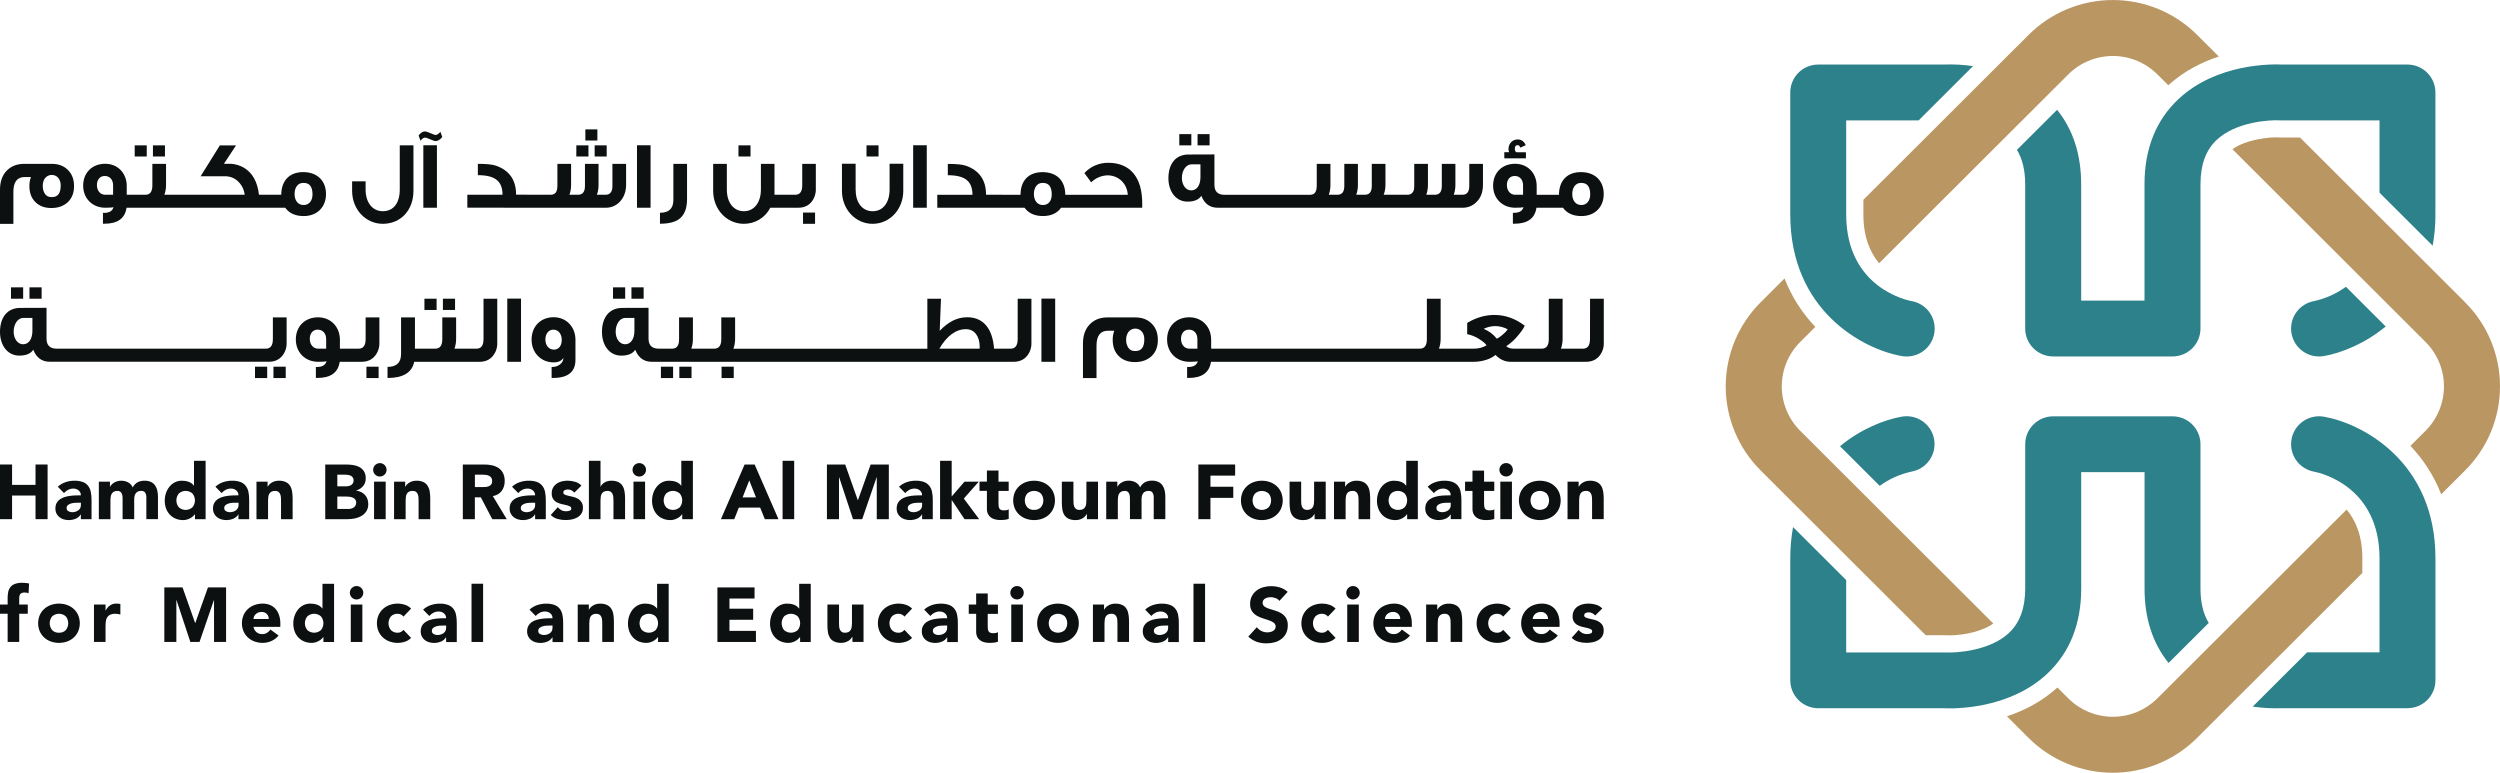 <svg width="220" height="68" viewBox="0 0 220 68" fill="none" xmlns="http://www.w3.org/2000/svg">
  <g clip-path="url(#clip0_3007_370)">
    <path d="M4.188 45.687V40.876H3.126V42.669H1.063V40.876H0V45.687H1.063V43.607H3.126V45.687H4.188Z"
      fill="#0D1010" />
    <path
      d="M7.746 42.744C7.624 42.595 7.464 42.481 7.282 42.414C7.045 42.333 6.795 42.295 6.544 42.303C6.275 42.302 6.008 42.347 5.754 42.435C5.506 42.52 5.279 42.655 5.087 42.833L5.632 43.39C5.736 43.271 5.862 43.173 6.002 43.101C6.145 43.03 6.303 42.994 6.462 42.995C6.63 42.993 6.793 43.05 6.922 43.158C6.985 43.21 7.036 43.276 7.07 43.351C7.104 43.425 7.12 43.507 7.116 43.589C6.975 43.589 6.822 43.589 6.656 43.596C6.49 43.601 6.324 43.615 6.159 43.637C5.996 43.659 5.836 43.694 5.679 43.742C5.532 43.786 5.392 43.854 5.267 43.943C5.148 44.028 5.05 44.139 4.981 44.268C4.907 44.418 4.87 44.583 4.876 44.75C4.872 44.903 4.905 45.055 4.971 45.193C5.032 45.317 5.121 45.426 5.23 45.512C5.342 45.6 5.47 45.666 5.607 45.706C5.95 45.807 6.318 45.788 6.649 45.655C6.837 45.578 6.995 45.445 7.102 45.274H7.116V45.689H8.056V44.009C8.059 43.763 8.036 43.518 7.987 43.277C7.95 43.083 7.867 42.901 7.746 42.744ZM7.116 44.457C7.119 44.551 7.096 44.645 7.051 44.728C7.009 44.804 6.949 44.87 6.878 44.919C6.803 44.97 6.72 45.009 6.633 45.034C6.539 45.062 6.442 45.076 6.344 45.076C6.229 45.075 6.117 45.045 6.018 44.987C5.969 44.961 5.928 44.922 5.9 44.874C5.872 44.826 5.859 44.771 5.861 44.715C5.859 44.666 5.867 44.616 5.887 44.57C5.906 44.524 5.936 44.483 5.974 44.45C6.054 44.384 6.146 44.336 6.246 44.308C6.355 44.275 6.467 44.256 6.58 44.249C6.696 44.243 6.792 44.24 6.869 44.24H7.122L7.116 44.457Z"
      fill="#0D1010" />
    <path
      d="M13.651 42.721C13.56 42.589 13.435 42.483 13.29 42.414C13.113 42.335 12.921 42.297 12.728 42.303C12.513 42.296 12.3 42.343 12.108 42.438C11.924 42.546 11.775 42.704 11.68 42.894C11.599 42.702 11.455 42.544 11.272 42.446C11.082 42.348 10.87 42.299 10.655 42.303C10.54 42.301 10.426 42.318 10.316 42.351C10.217 42.379 10.123 42.42 10.036 42.473C9.958 42.519 9.887 42.576 9.825 42.643C9.77 42.699 9.724 42.763 9.689 42.833H9.675V42.384H8.697V45.687H9.719V44.042C9.719 43.938 9.725 43.833 9.739 43.73C9.751 43.636 9.78 43.545 9.825 43.461C9.868 43.381 9.933 43.315 10.012 43.271C10.111 43.219 10.221 43.195 10.332 43.2C10.429 43.193 10.524 43.222 10.601 43.281C10.662 43.334 10.707 43.402 10.734 43.478C10.761 43.556 10.777 43.639 10.782 43.722C10.782 43.803 10.788 43.88 10.788 43.939V45.685H11.81V43.94C11.809 43.844 11.82 43.749 11.841 43.655C11.858 43.57 11.893 43.489 11.943 43.417C11.991 43.348 12.057 43.292 12.133 43.255C12.226 43.214 12.327 43.194 12.429 43.197C12.598 43.197 12.714 43.252 12.78 43.36C12.849 43.481 12.883 43.618 12.879 43.757V45.681H13.901V43.729C13.902 43.541 13.882 43.353 13.842 43.169C13.807 43.009 13.743 42.857 13.651 42.721Z"
      fill="#0D1010" />
    <path
      d="M18.094 45.687V40.549H17.072V42.738H17.059C16.946 42.582 16.787 42.465 16.605 42.401C16.414 42.334 16.213 42.301 16.011 42.303C15.79 42.299 15.573 42.349 15.377 42.449C15.193 42.544 15.031 42.677 14.903 42.839C14.771 43.007 14.67 43.197 14.603 43.4C14.533 43.613 14.497 43.837 14.498 44.062C14.495 44.296 14.534 44.529 14.614 44.749C14.686 44.949 14.799 45.133 14.945 45.289C15.088 45.442 15.264 45.563 15.458 45.642C15.67 45.729 15.897 45.772 16.126 45.768C16.238 45.769 16.349 45.753 16.456 45.72C16.558 45.691 16.656 45.65 16.749 45.598C16.832 45.554 16.91 45.499 16.98 45.436C17.041 45.382 17.096 45.322 17.143 45.256H17.157V45.691L18.094 45.687ZM16.939 44.641C16.774 44.79 16.56 44.873 16.337 44.873C16.114 44.873 15.899 44.79 15.734 44.641C15.596 44.469 15.52 44.256 15.52 44.035C15.52 43.815 15.596 43.602 15.734 43.431C15.899 43.281 16.114 43.198 16.337 43.198C16.56 43.198 16.774 43.281 16.939 43.431C17.079 43.602 17.155 43.815 17.155 44.035C17.155 44.256 17.079 44.469 16.939 44.641Z"
      fill="#0D1010" />
    <path
      d="M21.927 45.687V44.009C21.93 43.763 21.908 43.518 21.86 43.277C21.821 43.082 21.737 42.9 21.615 42.743C21.493 42.594 21.333 42.48 21.152 42.413C20.914 42.332 20.664 42.294 20.413 42.302C20.144 42.301 19.877 42.346 19.623 42.434C19.375 42.519 19.148 42.654 18.956 42.832L19.501 43.389C19.605 43.27 19.731 43.172 19.872 43.1C20.014 43.029 20.172 42.993 20.332 42.995C20.5 42.992 20.663 43.05 20.791 43.157C20.855 43.209 20.906 43.275 20.939 43.35C20.973 43.425 20.989 43.506 20.985 43.588C20.844 43.588 20.691 43.588 20.525 43.596C20.359 43.6 20.193 43.614 20.029 43.636C19.866 43.658 19.705 43.693 19.548 43.741C19.401 43.785 19.262 43.853 19.137 43.942C19.017 44.026 18.919 44.138 18.851 44.267C18.776 44.417 18.739 44.582 18.745 44.749C18.741 44.902 18.774 45.054 18.84 45.192C18.901 45.316 18.99 45.425 19.099 45.511C19.212 45.599 19.34 45.665 19.477 45.705C19.82 45.806 20.188 45.788 20.519 45.654C20.706 45.577 20.864 45.444 20.971 45.273H20.985V45.688L21.927 45.687ZM20.923 44.728C20.881 44.804 20.821 44.87 20.749 44.919C20.674 44.97 20.592 45.009 20.505 45.034C20.411 45.062 20.313 45.076 20.215 45.075C20.101 45.075 19.988 45.044 19.89 44.987C19.84 44.961 19.799 44.922 19.771 44.874C19.744 44.826 19.73 44.771 19.733 44.715C19.73 44.666 19.739 44.616 19.758 44.57C19.778 44.524 19.807 44.483 19.845 44.45C19.925 44.384 20.018 44.336 20.118 44.308C20.226 44.275 20.338 44.255 20.451 44.249C20.567 44.243 20.663 44.24 20.741 44.24H20.993V44.457C20.994 44.552 20.969 44.645 20.923 44.728Z"
      fill="#0D1010" />
    <path
      d="M25.526 42.752C25.436 42.609 25.307 42.495 25.155 42.421C24.957 42.334 24.742 42.293 24.526 42.303C24.411 42.301 24.296 42.317 24.185 42.351C24.087 42.379 23.993 42.42 23.906 42.473C23.828 42.519 23.757 42.576 23.695 42.642C23.64 42.699 23.595 42.763 23.559 42.833H23.548V42.384H22.57V45.687H23.589V44.042C23.589 43.938 23.596 43.833 23.61 43.73C23.62 43.636 23.648 43.545 23.692 43.461C23.735 43.382 23.8 43.316 23.879 43.271C23.977 43.219 24.088 43.195 24.199 43.2C24.297 43.19 24.396 43.213 24.48 43.266C24.563 43.319 24.626 43.398 24.659 43.492C24.693 43.582 24.714 43.677 24.72 43.774C24.726 43.876 24.73 43.974 24.73 44.069V45.687H25.751V43.865C25.752 43.659 25.736 43.452 25.703 43.248C25.678 43.072 25.618 42.904 25.526 42.752Z"
      fill="#0D1010" />
    <path
      d="M32.118 43.557C32.023 43.453 31.91 43.367 31.784 43.304C31.648 43.237 31.503 43.193 31.352 43.172V43.159C31.586 43.092 31.796 42.958 31.955 42.775C32.111 42.585 32.192 42.344 32.184 42.099C32.194 41.877 32.139 41.657 32.026 41.467C31.925 41.31 31.784 41.182 31.619 41.096C31.44 41.005 31.247 40.945 31.048 40.919C30.84 40.89 30.629 40.876 30.419 40.876H28.621V45.687H30.596C30.813 45.687 31.028 45.664 31.24 45.619C31.445 45.577 31.642 45.502 31.823 45.395C31.993 45.292 32.137 45.151 32.245 44.984C32.359 44.792 32.416 44.571 32.407 44.348C32.408 44.2 32.383 44.053 32.333 43.913C32.286 43.781 32.213 43.66 32.118 43.557ZM29.684 41.772H30.405C30.49 41.773 30.575 41.781 30.658 41.796C30.739 41.812 30.817 41.839 30.89 41.877C30.956 41.914 31.012 41.967 31.052 42.03C31.097 42.103 31.12 42.188 31.118 42.274C31.12 42.359 31.1 42.443 31.06 42.518C31.023 42.584 30.971 42.64 30.907 42.681C30.841 42.722 30.768 42.752 30.692 42.769C30.611 42.787 30.529 42.797 30.447 42.796H29.684V41.772ZM31.281 44.49C31.241 44.56 31.185 44.621 31.118 44.666C31.049 44.713 30.972 44.745 30.89 44.762C30.809 44.78 30.725 44.789 30.642 44.789H29.684V43.696H30.487C30.581 43.696 30.674 43.703 30.767 43.716C30.863 43.728 30.957 43.754 31.046 43.791C31.13 43.827 31.203 43.882 31.26 43.953C31.32 44.033 31.35 44.13 31.346 44.229C31.348 44.32 31.325 44.41 31.281 44.49Z"
      fill="#0D1010" />
    <path d="M33.94 42.384H32.918V45.687H33.94V42.384Z" fill="#0D1010" />
    <path
      d="M33.428 41.935C33.565 41.935 33.698 41.887 33.803 41.8C33.909 41.714 33.981 41.593 34.008 41.459C34.034 41.325 34.014 41.186 33.949 41.066C33.884 40.945 33.78 40.851 33.653 40.799C33.526 40.747 33.386 40.74 33.255 40.78C33.124 40.82 33.011 40.904 32.935 41.017C32.859 41.131 32.825 41.267 32.839 41.403C32.852 41.539 32.913 41.666 33.01 41.763C33.064 41.819 33.129 41.863 33.201 41.892C33.273 41.922 33.351 41.937 33.428 41.935Z"
      fill="#0D1010" />
    <path
      d="M37.862 45.687V43.865C37.863 43.658 37.847 43.452 37.814 43.247C37.788 43.072 37.726 42.903 37.634 42.751C37.543 42.609 37.414 42.495 37.262 42.421C37.065 42.334 36.851 42.294 36.636 42.303C36.52 42.301 36.406 42.317 36.295 42.35C36.197 42.379 36.104 42.42 36.017 42.472C35.938 42.519 35.867 42.576 35.805 42.642C35.751 42.699 35.705 42.763 35.669 42.833H35.656V42.384H34.678V45.687H35.696V44.042C35.696 43.938 35.703 43.833 35.717 43.73C35.727 43.636 35.755 43.545 35.798 43.461C35.841 43.381 35.906 43.315 35.986 43.271C36.084 43.219 36.194 43.194 36.305 43.199C36.412 43.193 36.519 43.221 36.608 43.281C36.678 43.335 36.733 43.408 36.764 43.491C36.799 43.582 36.82 43.677 36.826 43.774C36.833 43.876 36.836 43.974 36.836 44.069V45.687H37.862Z"
      fill="#0D1010" />
    <path
      d="M44.148 43.203C44.329 42.951 44.422 42.647 44.413 42.337C44.421 42.094 44.371 41.852 44.266 41.633C44.175 41.452 44.04 41.298 43.872 41.184C43.696 41.07 43.499 40.989 43.293 40.946C43.063 40.898 42.83 40.874 42.595 40.876H40.728V45.687H41.788V43.763H42.312L43.32 45.687H44.594L43.368 43.654C43.677 43.611 43.957 43.449 44.148 43.203ZM43.225 42.634C43.169 42.705 43.095 42.76 43.01 42.792C42.918 42.828 42.82 42.849 42.721 42.854C42.612 42.861 42.511 42.864 42.418 42.864H41.791V41.773H42.486C42.584 41.773 42.682 41.779 42.779 41.793C42.871 41.805 42.961 41.833 43.044 41.874C43.121 41.913 43.187 41.97 43.235 42.041C43.289 42.128 43.315 42.23 43.31 42.333C43.316 42.44 43.286 42.547 43.225 42.636V42.634Z"
      fill="#0D1010" />
    <path
      d="M47.078 45.272H47.09V45.687H48.031V44.009C48.034 43.763 48.011 43.518 47.962 43.277C47.923 43.082 47.84 42.9 47.718 42.743C47.596 42.594 47.436 42.48 47.255 42.413C47.017 42.332 46.767 42.294 46.516 42.302C46.247 42.301 45.98 42.346 45.727 42.434C45.479 42.519 45.251 42.654 45.059 42.832L45.604 43.389C45.708 43.27 45.834 43.172 45.975 43.1C46.118 43.029 46.275 42.993 46.435 42.995C46.602 42.992 46.766 43.05 46.894 43.157C46.958 43.209 47.009 43.275 47.042 43.35C47.076 43.425 47.092 43.506 47.088 43.588C46.948 43.588 46.795 43.591 46.629 43.596C46.462 43.6 46.296 43.614 46.132 43.636C45.969 43.658 45.809 43.693 45.652 43.741C45.504 43.785 45.365 43.853 45.239 43.942C45.12 44.027 45.022 44.138 44.953 44.267C44.879 44.417 44.843 44.583 44.848 44.749C44.845 44.902 44.877 45.054 44.944 45.192C45.005 45.316 45.093 45.425 45.202 45.511C45.315 45.599 45.443 45.665 45.581 45.705C45.924 45.806 46.291 45.788 46.622 45.654C46.81 45.577 46.969 45.444 47.078 45.272ZM46.315 45.075C46.2 45.075 46.088 45.044 45.989 44.987C45.94 44.961 45.898 44.922 45.871 44.874C45.843 44.826 45.83 44.771 45.832 44.715C45.829 44.666 45.838 44.616 45.857 44.57C45.877 44.524 45.906 44.483 45.944 44.45C46.024 44.384 46.117 44.336 46.216 44.308C46.325 44.275 46.437 44.255 46.55 44.249C46.666 44.243 46.763 44.24 46.84 44.24H47.091V44.457C47.094 44.551 47.072 44.645 47.027 44.728C46.985 44.804 46.925 44.87 46.853 44.919C46.779 44.97 46.696 45.009 46.609 45.034C46.514 45.062 46.414 45.076 46.315 45.075Z"
      fill="#0D1010" />
    <path
      d="M51.158 45.208C51.256 45.05 51.305 44.867 51.297 44.681C51.306 44.505 51.261 44.331 51.169 44.181C51.088 44.059 50.978 43.957 50.849 43.886C50.719 43.812 50.579 43.757 50.434 43.723L50.018 43.628C49.908 43.605 49.801 43.571 49.698 43.526C49.661 43.513 49.629 43.488 49.606 43.456C49.584 43.424 49.572 43.385 49.572 43.346C49.569 43.303 49.579 43.259 49.601 43.221C49.623 43.184 49.656 43.154 49.696 43.135C49.773 43.095 49.86 43.074 49.947 43.074C50.061 43.07 50.174 43.094 50.277 43.142C50.38 43.191 50.47 43.263 50.54 43.352L51.166 42.734C51.013 42.571 50.817 42.454 50.601 42.395C50.386 42.332 50.164 42.3 49.94 42.299C49.768 42.3 49.596 42.321 49.429 42.364C49.27 42.403 49.118 42.471 48.983 42.564C48.854 42.655 48.747 42.773 48.67 42.911C48.587 43.065 48.547 43.239 48.551 43.414C48.543 43.589 48.586 43.763 48.677 43.913C48.758 44.035 48.868 44.134 48.997 44.202C49.129 44.271 49.268 44.322 49.413 44.355L49.828 44.45C49.939 44.473 50.046 44.51 50.148 44.558C50.186 44.575 50.218 44.602 50.24 44.636C50.263 44.671 50.275 44.712 50.274 44.753C50.275 44.795 50.261 44.837 50.235 44.871C50.209 44.905 50.172 44.929 50.131 44.939C50.028 44.975 49.919 44.993 49.81 44.991C49.669 44.994 49.529 44.963 49.403 44.899C49.28 44.831 49.173 44.74 49.086 44.63L48.467 45.316C48.631 45.485 48.838 45.606 49.066 45.667C49.294 45.731 49.53 45.764 49.767 45.765C49.948 45.765 50.128 45.748 50.305 45.714C50.477 45.684 50.642 45.624 50.794 45.537C50.939 45.457 51.064 45.345 51.158 45.208Z"
      fill="#0D1010" />
    <path
      d="M54.782 42.752C54.691 42.609 54.563 42.495 54.411 42.421C54.214 42.334 54 42.294 53.784 42.303C53.669 42.301 53.554 42.317 53.444 42.351C53.348 42.378 53.256 42.419 53.172 42.473C53.098 42.519 53.031 42.576 52.974 42.642C52.924 42.698 52.885 42.763 52.858 42.833H52.845V40.549H51.822V45.687H52.844V44.042C52.844 43.938 52.85 43.833 52.864 43.73C52.875 43.636 52.902 43.545 52.946 43.461C52.989 43.382 53.054 43.316 53.133 43.271C53.232 43.219 53.342 43.195 53.453 43.2C53.552 43.189 53.651 43.213 53.734 43.266C53.818 43.319 53.881 43.398 53.913 43.492C53.948 43.582 53.969 43.677 53.974 43.774C53.981 43.875 53.985 43.974 53.985 44.069V45.687H55.006V43.866C55.007 43.659 54.991 43.452 54.959 43.248C54.933 43.072 54.873 42.903 54.782 42.752Z"
      fill="#0D1010" />
    <path
      d="M56.675 40.926C56.578 40.829 56.45 40.769 56.314 40.755C56.177 40.742 56.04 40.776 55.926 40.852C55.812 40.928 55.727 41.041 55.688 41.172C55.648 41.303 55.655 41.444 55.707 41.571C55.76 41.697 55.855 41.802 55.976 41.866C56.097 41.931 56.237 41.952 56.371 41.925C56.506 41.898 56.627 41.825 56.714 41.719C56.801 41.614 56.849 41.481 56.849 41.344C56.85 41.266 56.835 41.189 56.805 41.117C56.775 41.045 56.731 40.98 56.675 40.926Z"
      fill="#0D1010" />
    <path d="M56.767 42.384H55.746V45.687H56.767V42.384Z" fill="#0D1010" />
    <path
      d="M59.955 42.738H59.941C59.828 42.582 59.67 42.465 59.488 42.401C59.297 42.334 59.095 42.301 58.892 42.303C58.673 42.299 58.455 42.349 58.259 42.449C58.075 42.544 57.914 42.677 57.786 42.839C57.654 43.007 57.553 43.197 57.486 43.4C57.416 43.613 57.38 43.837 57.381 44.062C57.378 44.296 57.417 44.529 57.497 44.749C57.568 44.949 57.678 45.133 57.823 45.289C57.967 45.442 58.142 45.563 58.337 45.642C58.548 45.729 58.775 45.772 59.004 45.768C59.116 45.769 59.228 45.753 59.335 45.72C59.437 45.691 59.535 45.65 59.627 45.598C59.711 45.554 59.789 45.499 59.859 45.436C59.919 45.382 59.974 45.322 60.022 45.256H60.035V45.691H60.974V40.549H59.955V42.738ZM59.822 44.641C59.657 44.79 59.442 44.873 59.22 44.873C58.997 44.873 58.782 44.79 58.617 44.641C58.478 44.469 58.402 44.256 58.402 44.035C58.402 43.815 58.478 43.602 58.617 43.431C58.782 43.281 58.997 43.198 59.22 43.198C59.442 43.198 59.657 43.281 59.822 43.431C59.961 43.602 60.036 43.815 60.036 44.035C60.036 44.256 59.961 44.469 59.822 44.641Z"
      fill="#0D1010" />
    <path
      d="M66.408 40.876H65.526L63.441 45.687H64.616L65.017 44.667H66.891L67.307 45.687H68.505L66.408 40.876ZM65.349 43.77L65.935 42.275L66.527 43.77H65.349Z"
      fill="#0D1010" />
    <path d="M69.889 40.549H68.867V45.686H69.889V40.549Z" fill="#0D1010" />
    <path
      d="M78.217 45.687V40.876H76.617L75.5 44.015H75.486L74.376 40.876H72.769V45.687H73.832V41.997H73.845L75.064 45.687H75.875L77.142 41.997H77.155V45.687H78.217Z"
      fill="#0D1010" />
    <path
      d="M81.145 45.272V45.687H82.085V44.009C82.088 43.763 82.066 43.518 82.017 43.277C81.978 43.082 81.895 42.9 81.772 42.743C81.651 42.594 81.491 42.48 81.31 42.413C81.072 42.332 80.822 42.294 80.571 42.302C80.302 42.301 80.035 42.346 79.781 42.434C79.533 42.519 79.306 42.654 79.114 42.832L79.658 43.389C79.763 43.27 79.889 43.172 80.03 43.1C80.172 43.029 80.33 42.993 80.489 42.995C80.657 42.992 80.82 43.05 80.949 43.157C81.012 43.209 81.063 43.275 81.097 43.35C81.13 43.425 81.146 43.506 81.143 43.588C81.002 43.588 80.848 43.588 80.683 43.596C80.517 43.6 80.351 43.614 80.186 43.636C80.023 43.658 79.863 43.693 79.706 43.741C79.56 43.786 79.423 43.853 79.299 43.942C79.179 44.026 79.081 44.138 79.012 44.267C78.938 44.417 78.901 44.583 78.907 44.749C78.903 44.902 78.936 45.054 79.001 45.192C79.063 45.316 79.152 45.425 79.26 45.511C79.373 45.599 79.501 45.664 79.638 45.705C79.982 45.806 80.349 45.788 80.681 45.654C80.868 45.577 81.026 45.444 81.133 45.273L81.145 45.272ZM80.907 44.919C80.831 44.971 80.747 45.01 80.658 45.034C80.564 45.062 80.466 45.076 80.368 45.075C80.254 45.075 80.141 45.044 80.043 44.987C79.993 44.961 79.953 44.922 79.925 44.874C79.898 44.825 79.884 44.771 79.887 44.715C79.884 44.666 79.892 44.616 79.912 44.57C79.931 44.524 79.961 44.483 79.999 44.45C80.078 44.384 80.171 44.335 80.272 44.308C80.38 44.275 80.492 44.255 80.605 44.249C80.721 44.243 80.817 44.24 80.894 44.24H81.146V44.457C81.148 44.551 81.126 44.645 81.082 44.728C81.04 44.804 80.981 44.869 80.91 44.919H80.907Z"
      fill="#0D1010" />
    <path
      d="M84.817 43.872L86.131 42.384H84.878L83.748 43.688V40.549H82.727V45.687H83.748V44.015H83.761L84.878 45.687H86.165L84.817 43.872Z"
      fill="#0D1010" />
    <path
      d="M87.868 41.406H86.847V42.382H86.195V43.195H86.847V44.765C86.842 44.924 86.874 45.082 86.939 45.227C86.997 45.35 87.085 45.456 87.194 45.536C87.309 45.618 87.438 45.677 87.576 45.709C87.732 45.747 87.892 45.765 88.052 45.764C88.173 45.764 88.293 45.757 88.413 45.743C88.534 45.73 88.653 45.703 88.767 45.662V44.815C88.71 44.862 88.64 44.891 88.566 44.897C88.495 44.907 88.424 44.913 88.352 44.914C88.263 44.917 88.173 44.902 88.09 44.87C88.029 44.844 87.977 44.8 87.943 44.744C87.909 44.684 87.889 44.618 87.882 44.55C87.873 44.468 87.868 44.385 87.868 44.302V43.2H88.764V42.386H87.868V41.406Z"
      fill="#0D1010" />
    <path
      d="M92.303 45.296C92.47 45.143 92.603 44.956 92.694 44.749C92.789 44.523 92.837 44.28 92.837 44.035C92.837 43.791 92.789 43.548 92.694 43.322C92.603 43.114 92.47 42.928 92.303 42.775C92.133 42.62 91.934 42.501 91.718 42.425C91.253 42.262 90.746 42.262 90.281 42.425C90.064 42.501 89.865 42.62 89.695 42.775C89.528 42.928 89.395 43.115 89.304 43.322C89.209 43.548 89.16 43.791 89.16 44.035C89.16 44.28 89.209 44.523 89.304 44.749C89.395 44.956 89.528 45.142 89.695 45.296C89.865 45.45 90.064 45.57 90.281 45.646C90.746 45.809 91.253 45.809 91.718 45.646C91.934 45.57 92.133 45.45 92.303 45.296ZM90.999 44.871C90.888 44.878 90.777 44.861 90.673 44.821C90.569 44.781 90.474 44.72 90.396 44.64C90.258 44.469 90.182 44.256 90.182 44.035C90.182 43.815 90.258 43.602 90.396 43.43C90.561 43.281 90.776 43.198 90.999 43.198C91.222 43.198 91.436 43.281 91.601 43.43C91.74 43.602 91.816 43.815 91.816 44.035C91.816 44.256 91.74 44.469 91.601 44.64C91.523 44.719 91.429 44.781 91.325 44.821C91.221 44.861 91.11 44.878 90.999 44.871Z"
      fill="#0D1010" />
    <path
      d="M96.624 45.687V42.384H95.603V44.029C95.603 44.133 95.596 44.238 95.583 44.341C95.572 44.435 95.545 44.526 95.501 44.61C95.458 44.689 95.393 44.755 95.314 44.8C95.216 44.851 95.105 44.876 94.995 44.872C94.896 44.882 94.797 44.858 94.714 44.805C94.63 44.752 94.567 44.673 94.534 44.58C94.5 44.489 94.479 44.394 94.473 44.297C94.466 44.195 94.462 44.097 94.462 44.002V42.384H93.442V44.206C93.44 44.412 93.455 44.619 93.486 44.824C93.51 44.999 93.57 45.168 93.662 45.32C93.754 45.463 93.884 45.577 94.037 45.65C94.236 45.737 94.451 45.777 94.668 45.769C94.783 45.77 94.897 45.754 95.007 45.721C95.106 45.692 95.2 45.651 95.287 45.599C95.364 45.552 95.434 45.495 95.495 45.429C95.548 45.37 95.594 45.306 95.634 45.238H95.648V45.687H96.624Z"
      fill="#0D1010" />
    <path
      d="M100.782 43.257C100.875 43.216 100.977 43.197 101.079 43.2C101.247 43.2 101.364 43.255 101.429 43.362C101.498 43.483 101.532 43.62 101.528 43.759V45.683H102.549V43.731C102.55 43.543 102.531 43.355 102.492 43.171C102.458 43.008 102.393 42.854 102.301 42.716C102.21 42.584 102.085 42.478 101.94 42.409C101.764 42.33 101.572 42.292 101.379 42.298C101.164 42.291 100.951 42.338 100.758 42.434C100.574 42.541 100.425 42.699 100.33 42.889C100.25 42.697 100.106 42.539 99.922 42.441C99.732 42.343 99.52 42.294 99.306 42.298C99.191 42.297 99.076 42.313 98.966 42.346C98.868 42.374 98.774 42.415 98.687 42.468C98.609 42.514 98.538 42.571 98.476 42.638C98.421 42.694 98.375 42.758 98.339 42.828H98.325V42.384H97.348V45.687H98.369V44.042C98.368 43.938 98.376 43.833 98.39 43.73C98.4 43.636 98.428 43.545 98.471 43.461C98.515 43.382 98.58 43.316 98.659 43.271C98.757 43.219 98.868 43.195 98.979 43.2C99.076 43.193 99.171 43.222 99.248 43.281C99.308 43.334 99.354 43.402 99.381 43.478C99.408 43.556 99.424 43.639 99.428 43.722C99.433 43.803 99.435 43.88 99.435 43.939V45.685H100.457V43.94C100.457 43.844 100.467 43.749 100.487 43.655C100.505 43.57 100.54 43.489 100.589 43.417C100.639 43.349 100.705 43.293 100.782 43.257Z"
      fill="#0D1010" />
    <path d="M105.457 45.687H106.52V43.811H108.528V42.833H106.52V41.854H108.692V40.876H105.457V45.687Z"
      fill="#0D1010" />
    <path
      d="M111.042 45.768C111.287 45.77 111.53 45.728 111.76 45.646C111.977 45.57 112.176 45.451 112.346 45.296C112.513 45.142 112.646 44.956 112.737 44.749C112.832 44.523 112.88 44.28 112.88 44.035C112.88 43.791 112.832 43.548 112.737 43.322C112.646 43.115 112.513 42.928 112.346 42.775C112.176 42.62 111.977 42.501 111.76 42.425C111.295 42.262 110.788 42.262 110.323 42.425C110.106 42.501 109.907 42.62 109.738 42.775C109.57 42.928 109.437 43.115 109.346 43.322C109.252 43.548 109.203 43.791 109.203 44.035C109.203 44.28 109.252 44.523 109.346 44.749C109.437 44.956 109.57 45.143 109.738 45.296C109.907 45.45 110.106 45.57 110.323 45.646C110.554 45.728 110.797 45.77 111.042 45.768ZM110.438 43.433C110.604 43.284 110.819 43.202 111.041 43.202C111.264 43.202 111.479 43.284 111.644 43.433C111.783 43.604 111.859 43.818 111.859 44.038C111.859 44.258 111.783 44.472 111.644 44.643C111.479 44.791 111.264 44.874 111.041 44.874C110.819 44.874 110.604 44.791 110.438 44.643C110.3 44.471 110.225 44.258 110.225 44.038C110.225 43.818 110.3 43.604 110.438 43.433Z"
      fill="#0D1010" />
    <path
      d="M115.046 45.721C115.144 45.692 115.238 45.651 115.325 45.599C115.402 45.552 115.472 45.495 115.532 45.429C115.585 45.37 115.632 45.307 115.672 45.238H115.685V45.687H116.663V42.384H115.642V44.029C115.643 44.133 115.636 44.238 115.622 44.341C115.611 44.435 115.583 44.526 115.54 44.61C115.497 44.689 115.432 44.755 115.353 44.8C115.254 44.851 115.144 44.876 115.033 44.872C114.925 44.878 114.819 44.85 114.729 44.79C114.659 44.736 114.605 44.663 114.573 44.58C114.538 44.489 114.517 44.394 114.511 44.297C114.505 44.195 114.502 44.097 114.502 44.002V42.384H113.481V44.206C113.479 44.412 113.494 44.619 113.524 44.824C113.548 44.999 113.609 45.168 113.701 45.32C113.793 45.463 113.923 45.577 114.076 45.65C114.274 45.737 114.489 45.777 114.705 45.769C114.821 45.77 114.935 45.754 115.046 45.721Z"
      fill="#0D1010" />
    <path
      d="M120.349 42.751C120.258 42.609 120.129 42.495 119.977 42.421C119.781 42.334 119.566 42.294 119.351 42.303C119.236 42.301 119.121 42.317 119.011 42.35C118.913 42.379 118.819 42.42 118.731 42.472C118.653 42.519 118.582 42.576 118.52 42.642C118.466 42.699 118.42 42.763 118.384 42.833H118.37V42.384H117.393V45.687H118.414V44.042C118.414 43.938 118.42 43.833 118.434 43.73C118.445 43.636 118.472 43.545 118.515 43.461C118.559 43.381 118.624 43.315 118.703 43.271C118.801 43.219 118.911 43.194 119.022 43.199C119.121 43.19 119.22 43.213 119.303 43.266C119.387 43.319 119.45 43.398 119.483 43.491C119.517 43.582 119.538 43.677 119.544 43.774C119.55 43.876 119.553 43.974 119.553 44.069V45.687H120.575V43.865C120.576 43.658 120.56 43.452 120.527 43.247C120.502 43.072 120.441 42.903 120.349 42.751Z"
      fill="#0D1010" />
    <path
      d="M123.749 42.738H123.735C123.622 42.582 123.464 42.465 123.282 42.401C123.091 42.334 122.889 42.301 122.686 42.303C122.466 42.299 122.249 42.349 122.053 42.449C121.869 42.544 121.708 42.677 121.58 42.839C121.447 43.007 121.345 43.197 121.279 43.4C121.209 43.613 121.173 43.837 121.174 44.062C121.171 44.296 121.21 44.529 121.291 44.749C121.361 44.949 121.472 45.133 121.616 45.289C121.76 45.442 121.935 45.563 122.13 45.642C122.342 45.729 122.569 45.772 122.798 45.768C122.91 45.769 123.021 45.753 123.128 45.72C123.23 45.691 123.328 45.65 123.42 45.598C123.504 45.554 123.582 45.499 123.653 45.436C123.713 45.382 123.768 45.322 123.816 45.256H123.829V45.691H124.769V40.549H123.748L123.749 42.738ZM123.615 44.641C123.45 44.79 123.235 44.873 123.013 44.873C122.79 44.873 122.575 44.79 122.41 44.641C122.271 44.469 122.196 44.256 122.196 44.035C122.196 43.815 122.271 43.602 122.41 43.431C122.575 43.281 122.79 43.198 123.013 43.198C123.235 43.198 123.45 43.281 123.615 43.431C123.754 43.602 123.83 43.815 123.83 44.035C123.83 44.256 123.754 44.469 123.615 44.641Z"
      fill="#0D1010" />
    <path
      d="M126.708 43.635C126.545 43.657 126.385 43.692 126.228 43.739C126.08 43.784 125.941 43.852 125.815 43.94C125.696 44.025 125.598 44.136 125.529 44.266C125.455 44.415 125.419 44.581 125.424 44.748C125.421 44.901 125.454 45.052 125.52 45.19C125.581 45.315 125.669 45.424 125.778 45.51C125.891 45.597 126.019 45.663 126.156 45.703C126.499 45.804 126.867 45.786 127.198 45.652C127.385 45.576 127.543 45.442 127.65 45.272H127.664V45.686H128.604V44.009C128.607 43.763 128.584 43.518 128.536 43.277C128.497 43.082 128.414 42.9 128.292 42.743C128.17 42.594 128.01 42.48 127.828 42.413C127.591 42.332 127.341 42.294 127.09 42.302C126.821 42.301 126.554 42.346 126.3 42.434C126.052 42.519 125.825 42.654 125.633 42.832L126.177 43.389C126.282 43.27 126.408 43.172 126.549 43.1C126.691 43.029 126.849 42.993 127.008 42.995C127.176 42.992 127.339 43.05 127.468 43.157C127.532 43.209 127.582 43.275 127.616 43.35C127.65 43.425 127.665 43.506 127.662 43.588C127.521 43.588 127.367 43.591 127.202 43.596C127.037 43.6 126.872 43.613 126.708 43.635ZM127.664 44.24V44.457C127.667 44.548 127.647 44.638 127.605 44.719C127.563 44.8 127.502 44.868 127.426 44.919C127.351 44.97 127.268 45.009 127.181 45.034C127.087 45.062 126.99 45.076 126.892 45.075C126.777 45.075 126.665 45.044 126.566 44.987C126.517 44.961 126.476 44.922 126.448 44.874C126.42 44.826 126.407 44.771 126.41 44.715C126.407 44.665 126.415 44.616 126.435 44.57C126.454 44.524 126.484 44.483 126.522 44.45C126.602 44.384 126.694 44.336 126.794 44.308C126.902 44.275 127.014 44.255 127.127 44.249C127.243 44.243 127.34 44.24 127.417 44.24H127.664Z"
      fill="#0D1010" />
    <path
      d="M130.784 45.769C130.904 45.769 131.025 45.762 131.145 45.748C131.265 45.735 131.384 45.708 131.498 45.667V44.815C131.441 44.862 131.371 44.891 131.298 44.897C131.227 44.907 131.155 44.913 131.083 44.914C130.994 44.917 130.905 44.902 130.821 44.87C130.76 44.844 130.708 44.8 130.674 44.744C130.641 44.684 130.62 44.618 130.613 44.55C130.603 44.468 130.599 44.385 130.599 44.302V43.2H131.496V42.386H130.599V41.411H129.578V42.386H128.926V43.2H129.578V44.77C129.573 44.929 129.605 45.087 129.67 45.232C129.728 45.355 129.816 45.461 129.926 45.541C130.04 45.623 130.17 45.682 130.307 45.714C130.463 45.752 130.623 45.77 130.784 45.769Z"
      fill="#0D1010" />
    <path d="M133.05 42.384H132.029V45.687H133.05V42.384Z" fill="#0D1010" />
    <path
      d="M132.54 40.749C132.403 40.749 132.27 40.797 132.164 40.883C132.058 40.97 131.985 41.091 131.959 41.225C131.932 41.359 131.953 41.498 132.017 41.619C132.082 41.74 132.186 41.834 132.313 41.887C132.439 41.939 132.58 41.946 132.712 41.906C132.843 41.867 132.956 41.783 133.032 41.669C133.108 41.555 133.143 41.419 133.129 41.283C133.116 41.147 133.055 41.019 132.959 40.922C132.904 40.867 132.839 40.822 132.767 40.793C132.695 40.763 132.618 40.748 132.54 40.749Z"
      fill="#0D1010" />
    <path
      d="M136.807 42.775C136.637 42.62 136.438 42.501 136.221 42.425C135.756 42.262 135.249 42.262 134.784 42.425C134.568 42.501 134.369 42.62 134.199 42.775C134.032 42.929 133.898 43.115 133.807 43.322C133.713 43.548 133.664 43.791 133.664 44.035C133.664 44.28 133.713 44.523 133.807 44.749C133.898 44.956 134.032 45.142 134.199 45.296C134.369 45.45 134.568 45.57 134.784 45.646C135.249 45.809 135.756 45.809 136.221 45.646C136.438 45.57 136.637 45.451 136.807 45.296C136.974 45.143 137.108 44.956 137.199 44.749C137.293 44.523 137.341 44.28 137.341 44.035C137.341 43.791 137.293 43.548 137.199 43.322C137.108 43.115 136.974 42.928 136.807 42.775ZM136.106 44.64C135.941 44.789 135.726 44.871 135.503 44.871C135.28 44.871 135.066 44.789 134.9 44.64C134.762 44.469 134.686 44.256 134.686 44.035C134.686 43.815 134.762 43.602 134.9 43.43C135.066 43.282 135.28 43.199 135.503 43.199C135.726 43.199 135.941 43.282 136.106 43.43C136.245 43.602 136.32 43.815 136.32 44.035C136.32 44.256 136.245 44.469 136.106 44.64Z"
      fill="#0D1010" />
    <path
      d="M140.9 42.751C140.809 42.609 140.68 42.495 140.528 42.421C140.331 42.334 140.117 42.294 139.902 42.303C139.787 42.301 139.672 42.317 139.562 42.35C139.463 42.379 139.37 42.42 139.282 42.472C139.204 42.519 139.133 42.576 139.071 42.642C139.017 42.699 138.971 42.763 138.935 42.833H138.921V42.384H137.943V45.687H138.964V44.042C138.964 43.938 138.971 43.833 138.986 43.73C138.996 43.636 139.024 43.545 139.067 43.461C139.109 43.381 139.173 43.315 139.252 43.27C139.35 43.218 139.461 43.194 139.572 43.199C139.671 43.188 139.769 43.212 139.853 43.265C139.936 43.318 139.999 43.397 140.032 43.491C140.066 43.581 140.087 43.676 140.093 43.773C140.099 43.874 140.103 43.973 140.103 44.068V45.686H141.126V43.865C141.127 43.658 141.111 43.451 141.079 43.247C141.052 43.071 140.992 42.903 140.9 42.751Z"
      fill="#0D1010" />
    <path
      d="M1.963 51.286C1.735 51.278 1.508 51.314 1.294 51.391C1.14 51.45 1.005 51.55 0.904 51.68C0.811 51.806 0.748 51.95 0.72 52.104C0.688 52.272 0.672 52.444 0.672 52.615V53.198H0V54.011H0.672V56.492H1.691V54.011H2.444V53.198H1.691V52.676C1.691 52.459 1.732 52.316 1.814 52.246C1.919 52.168 2.05 52.131 2.18 52.14C2.237 52.14 2.294 52.145 2.35 52.157C2.405 52.171 2.46 52.188 2.513 52.209L2.561 51.347C2.465 51.325 2.367 51.309 2.268 51.3C2.169 51.291 2.067 51.286 1.963 51.286Z"
      fill="#0D1010" />
    <path
      d="M6.49 53.588C6.32 53.434 6.122 53.316 5.906 53.239C5.442 53.077 4.936 53.077 4.473 53.239C4.257 53.316 4.058 53.434 3.888 53.588C3.722 53.741 3.589 53.927 3.498 54.134C3.404 54.359 3.355 54.601 3.355 54.846C3.355 55.09 3.404 55.332 3.498 55.558C3.589 55.764 3.722 55.95 3.888 56.102C4.058 56.257 4.256 56.376 4.473 56.452C4.936 56.615 5.442 56.615 5.906 56.452C6.122 56.376 6.321 56.257 6.49 56.102C6.657 55.95 6.79 55.764 6.88 55.558C6.974 55.332 7.023 55.09 7.023 54.846C7.023 54.601 6.974 54.359 6.88 54.134C6.79 53.927 6.657 53.741 6.49 53.588ZM5.791 55.449C5.713 55.528 5.619 55.589 5.515 55.629C5.411 55.668 5.3 55.685 5.19 55.679C5.079 55.685 4.968 55.668 4.864 55.629C4.76 55.589 4.666 55.528 4.588 55.449C4.45 55.279 4.374 55.065 4.374 54.846C4.374 54.626 4.45 54.413 4.588 54.242C4.753 54.093 4.967 54.011 5.19 54.011C5.412 54.011 5.626 54.093 5.791 54.242C5.929 54.413 6.004 54.626 6.004 54.846C6.004 55.065 5.929 55.278 5.791 55.449Z"
      fill="#0D1010" />
    <path
      d="M10.249 53.117C10.05 53.109 9.853 53.162 9.685 53.269C9.52 53.388 9.388 53.545 9.298 53.727H9.288V53.199H8.27V56.493H9.288V55.117C9.287 54.967 9.296 54.818 9.315 54.67C9.329 54.546 9.37 54.427 9.434 54.321C9.497 54.221 9.588 54.142 9.695 54.093C9.842 54.033 9.999 54.005 10.158 54.012C10.231 54.011 10.305 54.017 10.378 54.029C10.451 54.041 10.522 54.058 10.593 54.079V53.151C10.539 53.137 10.485 53.128 10.43 53.124C10.367 53.12 10.307 53.117 10.249 53.117Z"
      fill="#0D1010" />
    <path
      d="M17.185 54.825H17.171L16.064 51.693H14.461V56.493H15.52V52.812H15.534L16.751 56.493H17.558L18.822 52.812H18.835V56.493H19.895V51.693H18.299L17.185 54.825Z"
      fill="#0D1010" />
    <path
      d="M24.251 53.588C24.117 53.436 23.95 53.317 23.762 53.239C23.559 53.156 23.34 53.114 23.12 53.117C22.876 53.115 22.634 53.157 22.404 53.239C22.188 53.316 21.99 53.434 21.82 53.588C21.653 53.741 21.52 53.927 21.43 54.134C21.336 54.359 21.287 54.601 21.287 54.846C21.287 55.09 21.336 55.332 21.43 55.557C21.52 55.764 21.653 55.95 21.82 56.102C21.989 56.257 22.188 56.376 22.404 56.452C22.634 56.534 22.876 56.575 23.12 56.574C23.388 56.574 23.652 56.516 23.895 56.404C24.137 56.297 24.349 56.132 24.513 55.923L23.8 55.401C23.718 55.515 23.616 55.613 23.498 55.689C23.37 55.767 23.223 55.806 23.073 55.801C22.89 55.808 22.712 55.747 22.57 55.631C22.432 55.511 22.338 55.347 22.306 55.167H24.669V54.847C24.672 54.606 24.635 54.366 24.56 54.136C24.494 53.935 24.39 53.748 24.251 53.588ZM22.306 54.473C22.31 54.392 22.329 54.312 22.363 54.239C22.397 54.164 22.446 54.097 22.506 54.042C22.571 53.984 22.646 53.937 22.727 53.903C22.822 53.866 22.924 53.847 23.026 53.849C23.11 53.846 23.194 53.861 23.273 53.892C23.351 53.924 23.422 53.971 23.481 54.032C23.538 54.09 23.583 54.159 23.612 54.234C23.641 54.31 23.654 54.392 23.65 54.473H22.306Z"
      fill="#0D1010" />
    <path
      d="M28.378 53.55H28.365C28.251 53.396 28.094 53.279 27.913 53.215C27.722 53.148 27.521 53.115 27.319 53.117C27.1 53.114 26.883 53.163 26.687 53.263C26.504 53.358 26.343 53.491 26.215 53.652C26.083 53.82 25.982 54.009 25.917 54.212C25.845 54.425 25.809 54.648 25.811 54.873C25.808 55.106 25.848 55.338 25.926 55.557C25.998 55.758 26.111 55.941 26.256 56.096C26.4 56.248 26.575 56.369 26.769 56.449C26.98 56.535 27.206 56.577 27.435 56.574C27.545 56.574 27.655 56.558 27.761 56.526C27.863 56.497 27.961 56.456 28.053 56.404C28.136 56.359 28.213 56.304 28.284 56.241C28.344 56.188 28.399 56.128 28.447 56.062H28.46V56.496H29.398V51.373H28.378V53.55ZM28.246 55.449C28.081 55.597 27.867 55.678 27.645 55.678C27.423 55.678 27.209 55.597 27.044 55.449C26.905 55.278 26.83 55.065 26.83 54.846C26.83 54.626 26.905 54.413 27.044 54.242C27.208 54.093 27.423 54.011 27.645 54.011C27.867 54.011 28.081 54.093 28.246 54.242C28.385 54.413 28.46 54.626 28.46 54.846C28.46 55.065 28.385 55.279 28.246 55.449Z"
      fill="#0D1010" />
    <path d="M31.888 53.199H30.869V56.493H31.888V53.199Z" fill="#0D1010" />
    <path
      d="M31.379 51.571C31.242 51.571 31.109 51.618 31.003 51.705C30.897 51.791 30.824 51.912 30.797 52.046C30.77 52.18 30.79 52.319 30.855 52.44C30.919 52.561 31.023 52.656 31.15 52.708C31.277 52.761 31.418 52.768 31.549 52.728C31.68 52.689 31.794 52.605 31.87 52.491C31.946 52.378 31.98 52.241 31.967 52.105C31.954 51.969 31.893 51.841 31.797 51.745C31.742 51.689 31.677 51.645 31.606 51.615C31.534 51.585 31.457 51.57 31.379 51.571Z"
      fill="#0D1010" />
    <path
      d="M35 54.012C35.101 54.011 35.201 54.036 35.291 54.083C35.375 54.125 35.448 54.186 35.502 54.262L36.177 53.557C36.023 53.398 35.83 53.28 35.617 53.216C35.182 53.077 34.715 53.085 34.286 53.239C34.07 53.315 33.871 53.434 33.702 53.588C33.535 53.741 33.402 53.927 33.31 54.134C33.216 54.359 33.168 54.601 33.168 54.846C33.168 55.09 33.216 55.332 33.31 55.558C33.402 55.764 33.535 55.95 33.702 56.102C33.871 56.257 34.069 56.376 34.286 56.452C34.715 56.606 35.182 56.615 35.617 56.476C35.83 56.412 36.023 56.294 36.177 56.133L35.505 55.428C35.444 55.498 35.373 55.557 35.294 55.605C35.206 55.657 35.104 55.682 35.002 55.679C34.891 55.685 34.78 55.668 34.677 55.629C34.573 55.589 34.479 55.528 34.401 55.45C34.263 55.278 34.187 55.065 34.187 54.846C34.187 54.626 34.263 54.413 34.401 54.242C34.479 54.163 34.572 54.102 34.675 54.063C34.779 54.023 34.889 54.006 35 54.012Z"
      fill="#0D1010" />
    <path
      d="M39.886 53.557C39.764 53.41 39.605 53.297 39.425 53.232C39.188 53.151 38.938 53.113 38.688 53.12C38.42 53.12 38.153 53.164 37.9 53.252C37.653 53.337 37.426 53.472 37.234 53.649L37.778 54.205C37.882 54.087 38.007 53.989 38.148 53.916C38.29 53.846 38.447 53.81 38.606 53.812C38.774 53.809 38.937 53.867 39.065 53.974C39.128 54.026 39.179 54.092 39.212 54.167C39.246 54.241 39.261 54.323 39.258 54.404C39.118 54.404 38.966 54.404 38.8 54.411C38.634 54.416 38.469 54.43 38.304 54.452C38.142 54.474 37.982 54.508 37.826 54.556C37.679 54.601 37.54 54.669 37.414 54.757C37.295 54.842 37.197 54.953 37.129 55.083C37.055 55.232 37.019 55.397 37.024 55.564C37.021 55.716 37.053 55.867 37.119 56.004C37.18 56.128 37.269 56.238 37.378 56.324C37.49 56.411 37.617 56.476 37.754 56.516C38.096 56.617 38.462 56.599 38.793 56.466C38.98 56.389 39.138 56.256 39.245 56.085H39.258V56.499H40.196V54.818C40.199 54.572 40.176 54.326 40.128 54.086C40.089 53.893 40.007 53.712 39.886 53.557ZM39.258 55.265C39.261 55.359 39.239 55.452 39.194 55.535C39.152 55.611 39.093 55.676 39.021 55.726C38.946 55.777 38.864 55.816 38.777 55.841C38.683 55.868 38.586 55.882 38.488 55.882C38.374 55.882 38.261 55.851 38.162 55.793C38.113 55.768 38.072 55.729 38.044 55.681C38.017 55.633 38.003 55.578 38.006 55.523C38.003 55.473 38.012 55.423 38.031 55.378C38.051 55.332 38.08 55.291 38.117 55.258C38.197 55.192 38.29 55.144 38.39 55.116C38.498 55.084 38.61 55.064 38.723 55.058C38.838 55.052 38.935 55.048 39.011 55.048H39.262L39.258 55.265Z"
      fill="#0D1010" />
    <path d="M42.514 51.368H41.494V56.493H42.514V51.368Z" fill="#0D1010" />
    <path
      d="M49.246 53.557C49.124 53.409 48.965 53.297 48.785 53.232C48.549 53.151 48.3 53.113 48.051 53.12C47.783 53.12 47.517 53.164 47.263 53.252C47.016 53.337 46.79 53.472 46.597 53.649L47.141 54.205C47.245 54.086 47.37 53.989 47.511 53.916C47.653 53.846 47.811 53.81 47.97 53.812C48.137 53.809 48.3 53.867 48.428 53.974C48.492 54.026 48.542 54.092 48.576 54.166C48.609 54.241 48.625 54.322 48.621 54.404C48.481 54.404 48.328 54.404 48.163 54.411C47.997 54.416 47.832 54.43 47.667 54.452C47.505 54.474 47.345 54.508 47.189 54.556C47.042 54.6 46.903 54.668 46.778 54.757C46.658 54.842 46.561 54.953 46.492 55.083C46.418 55.232 46.382 55.397 46.387 55.564C46.384 55.716 46.416 55.867 46.483 56.004C46.544 56.128 46.632 56.237 46.74 56.323C46.853 56.411 46.981 56.476 47.117 56.516C47.459 56.617 47.825 56.599 48.156 56.466C48.343 56.389 48.502 56.256 48.608 56.085H48.621V56.499H49.559V54.817C49.563 54.572 49.54 54.326 49.491 54.086C49.452 53.893 49.368 53.712 49.246 53.557ZM48.618 55.265C48.621 55.359 48.599 55.452 48.554 55.535C48.512 55.611 48.453 55.676 48.381 55.726C48.306 55.776 48.224 55.815 48.137 55.841C48.043 55.868 47.946 55.882 47.848 55.882C47.734 55.881 47.621 55.851 47.522 55.793C47.473 55.768 47.432 55.729 47.404 55.681C47.377 55.633 47.363 55.578 47.366 55.522C47.363 55.473 47.372 55.423 47.391 55.377C47.411 55.331 47.441 55.291 47.478 55.258C47.558 55.192 47.65 55.144 47.75 55.116C47.858 55.084 47.97 55.064 48.083 55.058C48.198 55.052 48.294 55.048 48.371 55.048H48.622L48.618 55.265Z"
      fill="#0D1010" />
    <path
      d="M53.791 53.564C53.7 53.424 53.572 53.311 53.421 53.239C53.225 53.152 53.011 53.111 52.796 53.12C52.681 53.119 52.567 53.135 52.456 53.167C52.359 53.196 52.265 53.237 52.178 53.289C52.1 53.336 52.029 53.393 51.968 53.459C51.913 53.516 51.868 53.58 51.831 53.649H51.818V53.202H50.84V56.493H51.858V54.852C51.858 54.748 51.865 54.644 51.88 54.54C51.89 54.447 51.917 54.356 51.961 54.273C52.005 54.194 52.07 54.129 52.148 54.086C52.247 54.034 52.357 54.009 52.468 54.014C52.575 54.008 52.68 54.036 52.769 54.095C52.84 54.15 52.894 54.223 52.927 54.306C52.961 54.396 52.981 54.491 52.987 54.587C52.994 54.688 52.998 54.786 52.998 54.882V56.493H54.023V54.676C54.023 54.47 54.008 54.263 53.975 54.06C53.948 53.884 53.885 53.715 53.791 53.564Z"
      fill="#0D1010" />
    <path
      d="M57.829 53.55H57.816C57.702 53.396 57.544 53.279 57.363 53.215C57.172 53.148 56.971 53.115 56.769 53.117C56.55 53.114 56.333 53.163 56.138 53.263C55.955 53.358 55.794 53.49 55.666 53.652C55.534 53.819 55.433 54.009 55.367 54.212C55.296 54.425 55.261 54.648 55.262 54.873C55.259 55.106 55.298 55.338 55.377 55.557C55.448 55.757 55.559 55.94 55.703 56.096C55.846 56.248 56.021 56.369 56.215 56.449C56.426 56.535 56.653 56.577 56.881 56.574C56.991 56.574 57.101 56.558 57.207 56.526C57.309 56.497 57.407 56.456 57.499 56.404C57.582 56.359 57.66 56.304 57.73 56.241C57.791 56.188 57.845 56.128 57.893 56.062H57.907V56.496H58.844V51.373H57.825L57.829 53.55ZM57.697 55.449C57.531 55.597 57.317 55.679 57.096 55.679C56.874 55.679 56.66 55.597 56.495 55.449C56.356 55.279 56.281 55.065 56.281 54.846C56.281 54.626 56.356 54.413 56.495 54.242C56.659 54.093 56.873 54.011 57.096 54.011C57.318 54.011 57.532 54.093 57.697 54.242C57.835 54.413 57.911 54.626 57.911 54.846C57.911 55.065 57.835 55.279 57.697 55.449Z"
      fill="#0D1010" />
    <path
      d="M64.192 54.54H66.278V53.565H64.192V52.67H66.4V51.693H63.133V56.493H66.522V55.517H64.192V54.54Z"
      fill="#0D1010" />
    <path
      d="M70.333 53.55H70.318C70.204 53.396 70.047 53.28 69.866 53.215C69.675 53.148 69.474 53.115 69.272 53.117C69.052 53.114 68.835 53.163 68.64 53.263C68.457 53.358 68.296 53.49 68.168 53.652C68.036 53.819 67.935 54.009 67.869 54.212C67.798 54.425 67.763 54.648 67.764 54.873C67.761 55.106 67.8 55.338 67.879 55.557C67.951 55.757 68.061 55.94 68.205 56.096C68.349 56.248 68.524 56.369 68.718 56.449C68.929 56.535 69.156 56.577 69.384 56.574C69.494 56.574 69.604 56.558 69.71 56.526C69.811 56.497 69.909 56.456 70.001 56.404C70.085 56.359 70.162 56.304 70.233 56.241C70.293 56.188 70.348 56.128 70.396 56.062H70.409V56.496H71.346V51.373H70.327L70.333 53.55ZM70.201 55.449C70.035 55.597 69.822 55.678 69.6 55.678C69.378 55.678 69.164 55.597 68.998 55.449C68.86 55.278 68.785 55.065 68.785 54.846C68.785 54.626 68.86 54.413 68.998 54.242C69.163 54.093 69.377 54.011 69.6 54.011C69.822 54.011 70.036 54.093 70.201 54.242C70.339 54.413 70.414 54.626 70.414 54.846C70.414 55.065 70.339 55.278 70.201 55.449Z"
      fill="#0D1010" />
    <path
      d="M74.973 54.839C74.973 54.943 74.966 55.047 74.952 55.151C74.941 55.244 74.914 55.335 74.871 55.419C74.827 55.498 74.763 55.563 74.684 55.608C74.586 55.659 74.476 55.683 74.365 55.679C74.266 55.689 74.167 55.666 74.083 55.613C74 55.56 73.937 55.48 73.904 55.387C73.869 55.297 73.849 55.202 73.843 55.105C73.837 55.004 73.834 54.906 73.834 54.811V53.199H72.813V55.015C72.811 55.221 72.826 55.428 72.857 55.632C72.881 55.807 72.942 55.975 73.033 56.127C73.125 56.268 73.254 56.381 73.407 56.452C73.605 56.539 73.819 56.58 74.035 56.571C74.15 56.572 74.265 56.556 74.375 56.523C74.473 56.494 74.567 56.453 74.654 56.401C74.731 56.355 74.8 56.298 74.86 56.232C74.913 56.174 74.96 56.11 74.999 56.042H75.013V56.489H75.991V53.199H74.973V54.839Z"
      fill="#0D1010" />
    <path
      d="M79.088 54.012C79.19 54.011 79.29 54.036 79.38 54.083C79.464 54.124 79.536 54.186 79.59 54.262L80.263 53.557C80.108 53.398 79.915 53.28 79.702 53.216C79.268 53.077 78.801 53.085 78.372 53.239C78.156 53.316 77.957 53.434 77.788 53.588C77.621 53.741 77.488 53.927 77.397 54.134C77.302 54.359 77.254 54.601 77.254 54.846C77.254 55.09 77.302 55.332 77.397 55.558C77.487 55.764 77.621 55.95 77.788 56.102C77.957 56.257 78.156 56.376 78.372 56.452C78.801 56.606 79.268 56.615 79.702 56.476C79.916 56.412 80.109 56.294 80.263 56.133L79.59 55.428C79.53 55.498 79.459 55.558 79.38 55.605C79.291 55.657 79.19 55.682 79.088 55.679C78.977 55.685 78.866 55.668 78.763 55.629C78.659 55.589 78.565 55.528 78.487 55.45C78.348 55.279 78.272 55.066 78.272 54.846C78.272 54.626 78.348 54.413 78.487 54.242C78.565 54.163 78.659 54.102 78.763 54.062C78.866 54.022 78.977 54.005 79.088 54.012Z"
      fill="#0D1010" />
    <path
      d="M83.975 53.557C83.853 53.409 83.693 53.297 83.513 53.232C83.277 53.151 83.029 53.113 82.779 53.12C82.511 53.12 82.245 53.164 81.992 53.252C81.745 53.337 81.518 53.472 81.327 53.649L81.869 54.205C81.973 54.086 82.099 53.988 82.239 53.916C82.382 53.846 82.539 53.81 82.698 53.812C82.865 53.809 83.028 53.867 83.157 53.974C83.22 54.026 83.27 54.092 83.304 54.166C83.338 54.241 83.353 54.322 83.35 54.404C83.21 54.404 83.056 54.404 82.892 54.411C82.726 54.416 82.56 54.43 82.396 54.452C82.234 54.474 82.074 54.508 81.917 54.556C81.772 54.601 81.634 54.669 81.51 54.757C81.391 54.842 81.293 54.953 81.225 55.083C81.15 55.232 81.114 55.397 81.12 55.564C81.116 55.716 81.149 55.867 81.215 56.004C81.276 56.128 81.364 56.237 81.473 56.323C81.585 56.411 81.713 56.476 81.85 56.516C82.192 56.617 82.558 56.599 82.889 56.466C83.076 56.389 83.234 56.256 83.341 56.085H83.354V56.499H84.292V54.817C84.295 54.572 84.272 54.326 84.223 54.086C84.183 53.892 84.098 53.711 83.975 53.557ZM83.347 55.265C83.349 55.359 83.327 55.452 83.282 55.535C83.24 55.611 83.181 55.677 83.109 55.726C83.034 55.777 82.951 55.816 82.864 55.841C82.77 55.868 82.673 55.882 82.576 55.882C82.461 55.881 82.349 55.851 82.25 55.793C82.201 55.768 82.16 55.729 82.132 55.681C82.104 55.633 82.091 55.578 82.093 55.522C82.091 55.473 82.099 55.423 82.119 55.377C82.138 55.331 82.168 55.291 82.206 55.258C82.285 55.192 82.378 55.144 82.477 55.116C82.585 55.084 82.697 55.064 82.81 55.058C82.925 55.052 83.021 55.048 83.099 55.048H83.35L83.347 55.265Z"
      fill="#0D1010" />
    <path
      d="M86.92 52.223H85.902V53.199H85.25V54.012H85.902V55.578C85.897 55.736 85.928 55.894 85.993 56.039C86.051 56.161 86.138 56.267 86.247 56.347C86.362 56.429 86.491 56.487 86.628 56.52C86.784 56.557 86.943 56.575 87.104 56.574C87.224 56.574 87.344 56.567 87.464 56.554C87.584 56.54 87.703 56.513 87.817 56.472V55.625C87.76 55.672 87.69 55.7 87.616 55.706C87.546 55.716 87.474 55.722 87.403 55.723C87.313 55.727 87.224 55.712 87.141 55.679C87.08 55.654 87.029 55.61 86.995 55.553C86.962 55.494 86.941 55.428 86.933 55.361C86.924 55.28 86.92 55.198 86.92 55.117V54.019H87.817V53.206H86.92V52.223Z"
      fill="#0D1010" />
    <path d="M90.011 53.199H88.992V56.493H90.011V53.199Z" fill="#0D1010" />
    <path
      d="M89.501 51.571C89.364 51.571 89.231 51.618 89.126 51.705C89.019 51.791 88.947 51.911 88.92 52.045C88.893 52.179 88.913 52.319 88.978 52.439C89.042 52.56 89.146 52.654 89.272 52.707C89.399 52.759 89.54 52.766 89.671 52.727C89.802 52.687 89.915 52.604 89.991 52.49C90.067 52.377 90.102 52.24 90.088 52.104C90.075 51.968 90.015 51.841 89.918 51.745C89.864 51.689 89.799 51.645 89.728 51.615C89.656 51.585 89.579 51.57 89.501 51.571Z"
      fill="#0D1010" />
    <path
      d="M94.402 53.588C94.233 53.434 94.034 53.316 93.818 53.239C93.354 53.077 92.849 53.077 92.385 53.239C92.169 53.316 91.97 53.434 91.8 53.588C91.634 53.741 91.501 53.927 91.41 54.134C91.316 54.359 91.268 54.601 91.268 54.846C91.268 55.09 91.316 55.332 91.41 55.558C91.501 55.764 91.634 55.95 91.8 56.102C91.97 56.257 92.168 56.376 92.385 56.452C92.849 56.615 93.354 56.615 93.818 56.452C94.034 56.376 94.233 56.257 94.402 56.102C94.569 55.95 94.702 55.764 94.792 55.558C94.887 55.332 94.936 55.09 94.936 54.846C94.936 54.601 94.887 54.359 94.792 54.134C94.702 53.927 94.569 53.741 94.402 53.588ZM93.705 55.449C93.539 55.597 93.325 55.679 93.103 55.679C92.881 55.679 92.667 55.597 92.502 55.449C92.364 55.278 92.288 55.065 92.288 54.846C92.288 54.626 92.364 54.413 92.502 54.242C92.667 54.093 92.881 54.011 93.103 54.011C93.326 54.011 93.54 54.093 93.705 54.242C93.843 54.413 93.918 54.626 93.918 54.846C93.918 55.065 93.843 55.278 93.705 55.449Z"
      fill="#0D1010" />
    <path
      d="M99.129 53.564C99.038 53.424 98.91 53.311 98.759 53.239C98.562 53.152 98.348 53.111 98.133 53.12C98.018 53.119 97.904 53.135 97.793 53.167C97.696 53.197 97.603 53.237 97.516 53.289C97.438 53.336 97.367 53.394 97.305 53.459C97.251 53.516 97.205 53.58 97.169 53.649H97.156V53.202H96.178V56.493H97.196V54.852C97.196 54.748 97.203 54.644 97.217 54.54C97.228 54.447 97.255 54.356 97.299 54.273C97.342 54.194 97.407 54.128 97.486 54.083C97.584 54.032 97.695 54.007 97.806 54.012C97.904 54.002 98.002 54.025 98.085 54.078C98.169 54.131 98.231 54.211 98.264 54.303C98.299 54.394 98.32 54.489 98.325 54.585C98.332 54.686 98.335 54.784 98.335 54.879V56.493H99.354V54.676C99.355 54.469 99.339 54.263 99.306 54.06C99.281 53.884 99.221 53.716 99.129 53.564Z"
      fill="#0D1010" />
    <path
      d="M103.421 53.557C103.299 53.409 103.14 53.297 102.96 53.232C102.724 53.151 102.476 53.113 102.226 53.12C101.958 53.12 101.692 53.164 101.438 53.252C101.191 53.337 100.965 53.472 100.773 53.649L101.316 54.205C101.42 54.087 101.546 53.989 101.686 53.917C101.828 53.846 101.985 53.81 102.144 53.812C102.312 53.809 102.475 53.867 102.604 53.974C102.667 54.026 102.717 54.092 102.751 54.167C102.784 54.242 102.8 54.323 102.797 54.404C102.656 54.404 102.503 54.404 102.338 54.411C102.172 54.416 102.006 54.43 101.842 54.453C101.68 54.474 101.52 54.509 101.364 54.557C101.218 54.601 101.08 54.669 100.956 54.757C100.837 54.842 100.739 54.953 100.671 55.083C100.596 55.232 100.56 55.397 100.565 55.564C100.562 55.716 100.594 55.867 100.66 56.004C100.722 56.128 100.81 56.238 100.919 56.324C101.031 56.411 101.159 56.476 101.295 56.516C101.637 56.617 102.004 56.599 102.335 56.466C102.521 56.389 102.679 56.256 102.786 56.085H102.8V56.499H103.738V54.818C103.741 54.572 103.718 54.327 103.669 54.086C103.629 53.893 103.543 53.712 103.421 53.557ZM102.794 55.265C102.796 55.355 102.775 55.445 102.734 55.526C102.692 55.606 102.631 55.675 102.556 55.726C102.481 55.777 102.398 55.816 102.311 55.841C102.217 55.868 102.12 55.882 102.023 55.882C101.908 55.882 101.796 55.851 101.697 55.793C101.648 55.768 101.607 55.729 101.58 55.681C101.552 55.633 101.539 55.578 101.541 55.523C101.538 55.473 101.547 55.423 101.566 55.377C101.586 55.332 101.615 55.291 101.653 55.258C101.733 55.192 101.825 55.144 101.925 55.116C102.033 55.084 102.145 55.065 102.257 55.058C102.373 55.052 102.469 55.048 102.546 55.048H102.798L102.794 55.265Z"
      fill="#0D1010" />
    <path d="M106.046 51.368H105.027V56.493H106.046V51.368Z" fill="#0D1010" />
    <path
      d="M112.747 53.965C112.58 53.864 112.401 53.786 112.213 53.734C112.024 53.679 111.846 53.625 111.68 53.571C111.536 53.526 111.398 53.46 111.273 53.375C111.19 53.31 111.134 53.216 111.116 53.112C111.098 53.008 111.12 52.901 111.178 52.812C111.224 52.748 111.284 52.696 111.355 52.659C111.428 52.622 111.505 52.594 111.586 52.578C111.664 52.56 111.743 52.551 111.823 52.55C111.966 52.554 112.107 52.581 112.241 52.632C112.379 52.677 112.5 52.762 112.591 52.876L113.317 52.083C113.12 51.906 112.886 51.774 112.631 51.697C112.376 51.62 112.11 51.581 111.843 51.581C111.611 51.58 111.381 51.614 111.158 51.679C110.945 51.74 110.746 51.84 110.57 51.975C110.4 52.106 110.261 52.272 110.162 52.463C110.057 52.673 110.005 52.905 110.01 53.14C109.998 53.366 110.055 53.591 110.173 53.785C110.281 53.945 110.424 54.079 110.591 54.178C110.762 54.278 110.944 54.358 111.135 54.414C111.329 54.474 111.51 54.533 111.678 54.591C111.827 54.64 111.968 54.712 112.094 54.804C112.147 54.844 112.19 54.896 112.218 54.956C112.247 55.015 112.26 55.081 112.257 55.147C112.259 55.226 112.237 55.304 112.193 55.37C112.149 55.434 112.091 55.488 112.024 55.527C111.949 55.569 111.868 55.599 111.785 55.618C111.699 55.638 111.612 55.648 111.524 55.649C111.346 55.648 111.171 55.608 111.011 55.53C110.85 55.453 110.71 55.337 110.603 55.194L109.85 56.021C110.065 56.224 110.319 56.381 110.597 56.482C110.877 56.576 111.171 56.621 111.467 56.615C111.707 56.616 111.946 56.584 112.177 56.52C112.391 56.462 112.591 56.363 112.767 56.228C112.939 56.097 113.079 55.928 113.175 55.734C113.279 55.516 113.33 55.277 113.324 55.035C113.336 54.801 113.279 54.568 113.161 54.365C113.056 54.201 112.914 54.064 112.747 53.965Z"
      fill="#0D1010" />
    <path
      d="M116.356 54.012C116.457 54.012 116.557 54.036 116.647 54.083C116.731 54.125 116.803 54.186 116.858 54.262L117.531 53.557C117.376 53.398 117.183 53.28 116.97 53.216C116.536 53.077 116.068 53.085 115.639 53.239C115.423 53.316 115.224 53.434 115.054 53.588C114.888 53.741 114.755 53.927 114.664 54.134C114.57 54.359 114.521 54.601 114.521 54.846C114.521 55.09 114.57 55.332 114.664 55.558C114.755 55.764 114.888 55.95 115.054 56.102C115.224 56.257 115.422 56.376 115.639 56.452C116.068 56.606 116.536 56.615 116.97 56.476C117.183 56.412 117.376 56.294 117.531 56.133L116.858 55.428C116.797 55.498 116.726 55.557 116.647 55.605C116.559 55.657 116.458 55.682 116.356 55.679C116.245 55.685 116.134 55.668 116.03 55.629C115.926 55.589 115.832 55.528 115.753 55.45C115.615 55.278 115.54 55.065 115.54 54.846C115.54 54.626 115.615 54.413 115.753 54.242C115.832 54.163 115.926 54.102 116.03 54.062C116.134 54.023 116.245 54.005 116.356 54.012Z"
      fill="#0D1010" />
    <path d="M119.575 53.199H118.557V56.493H119.575V53.199Z" fill="#0D1010" />
    <path
      d="M119.067 51.571C118.93 51.571 118.797 51.618 118.69 51.705C118.584 51.791 118.511 51.912 118.484 52.046C118.457 52.18 118.478 52.319 118.542 52.44C118.606 52.561 118.711 52.656 118.837 52.708C118.964 52.761 119.105 52.768 119.236 52.728C119.368 52.689 119.481 52.605 119.557 52.491C119.634 52.378 119.668 52.241 119.655 52.105C119.641 51.969 119.581 51.841 119.484 51.745C119.43 51.689 119.365 51.645 119.293 51.615C119.222 51.585 119.144 51.57 119.067 51.571Z"
      fill="#0D1010" />
    <path
      d="M123.819 53.588C123.684 53.436 123.517 53.317 123.33 53.239C123.126 53.156 122.907 53.114 122.687 53.117C122.443 53.116 122.2 53.157 121.971 53.239C121.755 53.316 121.556 53.434 121.386 53.588C121.22 53.741 121.087 53.927 120.996 54.134C120.902 54.359 120.854 54.601 120.854 54.846C120.854 55.09 120.902 55.332 120.996 55.557C121.087 55.764 121.22 55.95 121.386 56.102C121.556 56.257 121.754 56.376 121.971 56.452C122.2 56.534 122.443 56.575 122.687 56.574C122.954 56.574 123.219 56.516 123.462 56.404C123.704 56.297 123.916 56.132 124.079 55.923L123.366 55.401C123.285 55.515 123.182 55.613 123.064 55.689C122.937 55.767 122.789 55.806 122.64 55.801C122.458 55.806 122.281 55.746 122.142 55.631C122.003 55.511 121.91 55.347 121.877 55.167H124.24V54.847C124.243 54.606 124.206 54.366 124.131 54.136C124.065 53.934 123.958 53.748 123.819 53.588ZM121.873 54.473C121.878 54.392 121.897 54.312 121.931 54.239C121.965 54.164 122.013 54.098 122.073 54.042C122.215 53.914 122.401 53.844 122.592 53.849C122.677 53.846 122.761 53.861 122.84 53.892C122.918 53.924 122.989 53.971 123.048 54.032C123.105 54.09 123.15 54.159 123.179 54.234C123.208 54.31 123.222 54.391 123.218 54.473H121.873Z"
      fill="#0D1010" />
    <path
      d="M128.45 53.564C128.36 53.424 128.232 53.311 128.081 53.239C127.884 53.152 127.67 53.111 127.456 53.12C127.341 53.119 127.226 53.135 127.116 53.167C127.018 53.197 126.925 53.237 126.838 53.289C126.76 53.336 126.689 53.394 126.627 53.459C126.573 53.516 126.527 53.58 126.492 53.649H126.478V53.202H125.5V56.493H126.519V54.852C126.518 54.748 126.525 54.644 126.539 54.54C126.549 54.447 126.577 54.356 126.62 54.273C126.664 54.194 126.728 54.128 126.807 54.083C126.905 54.032 127.015 54.007 127.126 54.012C127.225 54.002 127.323 54.025 127.407 54.078C127.49 54.131 127.553 54.21 127.585 54.303C127.62 54.394 127.641 54.489 127.646 54.585C127.653 54.686 127.656 54.784 127.656 54.879V56.493H128.675V54.676C128.676 54.47 128.66 54.263 128.627 54.06C128.602 53.884 128.542 53.716 128.45 53.564Z"
      fill="#0D1010" />
    <path
      d="M131.776 54.012C131.877 54.011 131.977 54.036 132.067 54.083C132.151 54.125 132.224 54.186 132.278 54.262L132.95 53.557C132.796 53.398 132.603 53.28 132.39 53.216C131.956 53.077 131.488 53.085 131.059 53.239C130.843 53.316 130.645 53.434 130.475 53.588C130.308 53.741 130.175 53.927 130.084 54.134C129.99 54.359 129.941 54.601 129.941 54.846C129.941 55.09 129.99 55.332 130.084 55.558C130.175 55.764 130.308 55.95 130.475 56.102C130.644 56.257 130.843 56.376 131.059 56.452C131.488 56.606 131.956 56.615 132.39 56.476C132.603 56.412 132.796 56.294 132.95 56.133L132.278 55.428C132.218 55.498 132.147 55.558 132.067 55.605C131.979 55.657 131.878 55.682 131.776 55.679C131.665 55.685 131.554 55.668 131.45 55.629C131.346 55.589 131.252 55.528 131.174 55.45C131.036 55.278 130.961 55.065 130.961 54.846C130.961 54.626 131.036 54.413 131.174 54.242C131.252 54.163 131.346 54.102 131.45 54.062C131.554 54.023 131.665 54.005 131.776 54.012Z"
      fill="#0D1010" />
    <path
      d="M136.826 53.588C136.691 53.436 136.524 53.317 136.337 53.239C136.133 53.156 135.915 53.114 135.695 53.117C135.451 53.115 135.208 53.157 134.978 53.239C134.762 53.316 134.564 53.434 134.394 53.588C134.228 53.741 134.095 53.927 134.004 54.134C133.91 54.359 133.861 54.601 133.861 54.846C133.861 55.09 133.91 55.332 134.004 55.557C134.095 55.764 134.228 55.95 134.394 56.102C134.564 56.257 134.762 56.376 134.978 56.452C135.208 56.534 135.451 56.576 135.695 56.574C135.963 56.574 136.227 56.516 136.47 56.404C136.712 56.297 136.924 56.132 137.088 55.923L136.374 55.401C136.293 55.515 136.19 55.613 136.072 55.689C135.944 55.767 135.797 55.806 135.647 55.801C135.464 55.807 135.286 55.745 135.145 55.628C135.007 55.508 134.914 55.345 134.88 55.165H137.243V54.845C137.246 54.603 137.209 54.363 137.134 54.134C137.068 53.933 136.963 53.748 136.826 53.588ZM134.879 54.473C134.883 54.392 134.903 54.312 134.937 54.239C134.971 54.164 135.02 54.097 135.08 54.042C135.145 53.984 135.219 53.937 135.3 53.903C135.395 53.866 135.497 53.847 135.599 53.849C135.684 53.846 135.768 53.861 135.846 53.892C135.924 53.924 135.995 53.971 136.054 54.032C136.111 54.09 136.156 54.159 136.185 54.234C136.215 54.31 136.228 54.391 136.224 54.473H134.879Z"
      fill="#0D1010" />
    <path
      d="M140.683 54.696C140.554 54.623 140.415 54.568 140.27 54.534C140.122 54.499 139.984 54.468 139.855 54.439C139.745 54.416 139.639 54.382 139.536 54.338C139.499 54.324 139.467 54.3 139.444 54.268C139.422 54.236 139.41 54.197 139.41 54.158C139.407 54.114 139.417 54.071 139.439 54.034C139.461 53.996 139.494 53.966 139.533 53.947C139.611 53.907 139.697 53.886 139.784 53.886C139.897 53.883 140.01 53.906 140.113 53.955C140.215 54.003 140.305 54.075 140.375 54.164L141 53.547C140.846 53.385 140.651 53.268 140.436 53.209C140.222 53.147 140 53.114 139.777 53.114C139.605 53.114 139.434 53.136 139.267 53.178C139.108 53.218 138.957 53.285 138.822 53.378C138.693 53.468 138.587 53.586 138.51 53.724C138.428 53.878 138.387 54.051 138.391 54.225C138.379 54.386 138.415 54.546 138.494 54.686C138.574 54.826 138.693 54.939 138.836 55.012C138.967 55.08 139.107 55.131 139.251 55.165L139.665 55.259C139.775 55.282 139.883 55.318 139.984 55.367C140.022 55.383 140.054 55.41 140.077 55.445C140.099 55.479 140.11 55.52 140.11 55.561C140.111 55.603 140.098 55.645 140.072 55.679C140.046 55.713 140.009 55.737 139.967 55.747C139.865 55.782 139.756 55.8 139.648 55.798C139.506 55.802 139.366 55.77 139.24 55.706C139.118 55.639 139.011 55.548 138.925 55.439L138.307 56.123C138.471 56.291 138.677 56.412 138.905 56.472C139.132 56.537 139.367 56.57 139.604 56.571C139.784 56.57 139.963 56.553 140.14 56.519C140.312 56.489 140.477 56.43 140.629 56.344C140.771 56.262 140.893 56.148 140.985 56.012C141.083 55.855 141.132 55.671 141.124 55.486C141.133 55.311 141.089 55.137 140.999 54.987C140.918 54.867 140.81 54.767 140.683 54.696Z"
      fill="#0D1010" />
    <path d="M2.038 25.287H0.967V26.287H2.038V25.287Z" fill="#0D1010" />
    <path d="M3.663 25.287H2.592V26.287H3.663V25.287Z" fill="#0D1010" />
    <path d="M23.513 32.269H22.441V33.269H23.513V32.269Z" fill="#0D1010" />
    <path d="M25.144 32.269H24.064V33.269H25.144V32.269Z" fill="#0D1010" />
    <path
      d="M1.701 31.294C2.297 31.294 2.712 31.114 2.928 30.777C3.205 31.482 3.688 31.834 4.379 31.834H23.659C24.16 31.834 24.555 31.662 24.842 31.308C25.102 30.987 25.236 30.583 25.223 30.17V27.933H24.013V29.838C24.013 30.398 23.806 30.683 23.4 30.683H4.974C4.387 30.683 4.094 30.372 4.094 29.803V27.088C2.556 27.088 1.788 27.088 1.788 27.096C0.647 27.096 0 27.924 0 29.21C0 30.398 0.665 31.294 1.701 31.294ZM2.056 27.976H2.852V29.114C2.852 29.822 2.541 30.296 2.031 30.296C1.547 30.296 1.202 29.796 1.202 29.192C1.2 28.519 1.564 27.976 2.056 27.976Z"
      fill="#0D1010" />
    <path d="M33.317 32.269H32.246V33.269H33.317V32.269Z" fill="#0D1010" />
    <path
      d="M26.033 29.872C26.033 31.019 26.863 31.838 27.994 31.838C28.402 31.838 28.642 31.821 28.738 31.786C28.642 32.122 28.365 32.295 27.899 32.295H27.797V33.26H27.925C29.1 33.26 29.757 32.786 29.895 31.838H31.821C32.322 31.838 32.717 31.665 33.004 31.311C33.263 30.99 33.398 30.586 33.385 30.173V27.933H32.175V29.838C32.175 30.398 31.968 30.683 31.562 30.683H29.912V29.898C29.912 28.752 29.097 27.924 27.994 27.924C26.846 27.924 26.033 28.709 26.033 29.872ZM28.703 29.846V30.683H28.003C27.554 30.683 27.26 30.311 27.26 29.821C27.26 29.364 27.505 29.008 27.959 29.008C28.4 29.01 28.703 29.338 28.703 29.846Z"
      fill="#0D1010" />
    <path d="M38.421 26.286H37.35V27.277H38.421V26.286Z" fill="#0D1010" />
    <path d="M40.045 26.286H38.975V27.277H40.045V26.286Z" fill="#0D1010" />
    <path
      d="M35.294 27.933V31.148C35.294 31.907 34.896 32.287 34.102 32.287V33.262C35.474 33.262 36.253 32.789 36.451 31.84H42.187C42.697 31.84 43.095 31.668 43.379 31.314C43.638 30.992 43.773 30.588 43.759 30.176V26.286H42.55V29.838C42.55 30.398 42.343 30.683 41.937 30.683H39.993C40.092 30.403 40.141 30.109 40.139 29.812V27.933H38.922V29.853C38.922 30.404 38.714 30.681 38.308 30.681H36.516V27.933H35.294Z"
      fill="#0D1010" />
    <path d="M45.85 26.277H44.641V31.838H45.85V26.277Z" fill="#0D1010" />
    <path
      d="M48.623 32.292H48.542V33.26H48.662C49.984 33.26 50.641 32.726 50.641 31.665V29.907C50.641 28.768 49.837 27.915 48.723 27.915C47.591 27.915 46.779 28.709 46.779 29.889C46.779 31.045 47.609 31.89 48.723 31.89C49.13 31.89 49.414 31.761 49.578 31.493C49.582 31.958 49.107 32.292 48.623 32.292ZM48.744 30.766C48.269 30.766 47.993 30.36 47.993 29.878C47.993 29.37 48.278 29.008 48.701 29.008C49.123 29.008 49.434 29.379 49.434 29.902C49.434 30.426 49.176 30.768 48.744 30.768V30.766Z"
      fill="#0D1010" />
    <path d="M55.016 25.287H53.945V26.287H55.016V25.287Z" fill="#0D1010" />
    <path d="M56.64 25.287H55.568V26.287H56.64V25.287Z" fill="#0D1010" />
    <path d="M59.232 32.269H58.16V33.269H59.232V32.269Z" fill="#0D1010" />
    <path d="M60.854 32.269H59.783V33.269H60.854V32.269Z" fill="#0D1010" />
    <path d="M64.569 32.269H63.498V33.269H64.569V32.269Z" fill="#0D1010" />
    <path
      d="M89.194 31.838C89.703 31.838 90.1 31.665 90.386 31.312C90.644 30.99 90.779 30.586 90.765 30.173V26.286H89.556V29.838C89.556 30.398 89.348 30.683 88.944 30.683H87.477C87.346 28.915 86.535 27.918 85.114 27.918C84.25 27.918 83.473 28.298 82.695 29.109L82.807 26.289H81.607V30.686H64.543C64.642 30.407 64.691 30.112 64.69 29.815V27.933H63.474V29.853C63.474 30.404 63.266 30.681 62.86 30.681H60.837C60.933 30.4 60.98 30.106 60.975 29.81V27.933H59.758V29.853C59.758 30.404 59.559 30.681 59.153 30.681H57.953C57.364 30.681 57.071 30.37 57.071 29.801V27.088C55.534 27.088 54.765 27.088 54.765 27.096C53.624 27.096 52.973 27.924 52.973 29.21C52.973 30.4 53.638 31.296 54.674 31.296C55.27 31.296 55.685 31.116 55.901 30.779C56.177 31.484 56.661 31.836 57.352 31.836L89.194 31.838ZM85.012 28.967C85.764 28.967 86.213 29.614 86.213 30.512C86.215 30.57 86.212 30.628 86.204 30.685H82.663C83.328 29.545 84.122 28.967 85.012 28.967ZM55.828 29.114C55.828 29.821 55.517 30.295 55.006 30.295C54.523 30.295 54.178 29.795 54.178 29.192C54.178 28.519 54.54 27.976 55.032 27.976H55.828V29.114Z"
      fill="#0D1010" />
    <path d="M92.856 26.277H91.647V31.838H92.856V26.277Z" fill="#0D1010" />
    <path
      d="M97.451 27.933C96.829 27.933 96.328 28.122 95.94 28.502C95.516 28.909 95.301 29.484 95.301 30.226V33.268H96.493V30.416C96.493 29.545 96.829 29.105 97.503 29.105H98.056C97.96 29.361 97.913 29.633 97.918 29.907C97.918 30.502 98.091 30.976 98.444 31.329C98.798 31.683 99.274 31.864 99.87 31.864C100.467 31.864 100.958 31.691 101.33 31.347C101.701 31.002 101.892 30.519 101.892 29.907C101.892 29.312 101.71 28.838 101.347 28.476C100.983 28.114 100.509 27.933 99.913 27.933H97.451ZM100.699 29.872C100.699 30.553 100.44 30.89 99.931 30.89H99.844C99.729 30.892 99.615 30.864 99.515 30.808C99.415 30.752 99.331 30.67 99.274 30.571C99.154 30.37 99.094 30.14 99.101 29.907C99.091 29.665 99.158 29.427 99.292 29.226C99.362 29.131 99.453 29.054 99.557 29C99.662 28.946 99.778 28.917 99.896 28.915C100.014 28.914 100.131 28.939 100.237 28.99C100.343 29.041 100.437 29.116 100.509 29.209C100.643 29.403 100.71 29.636 100.698 29.872H100.699Z"
      fill="#0D1010" />
    <path
      d="M139.919 29.838C139.919 30.398 139.711 30.683 139.306 30.683H137.363C137.462 30.403 137.512 30.109 137.51 29.812V26.286H136.292V29.853C136.292 30.404 136.084 30.681 135.678 30.681H133.198C132.922 30.681 132.709 30.611 132.551 30.465C132.924 30.22 133.259 29.921 133.544 29.577C133.863 29.206 134.08 28.896 134.175 28.663C133.354 28.034 132.463 27.715 131.505 27.715C130.703 27.715 129.898 27.948 129.113 28.413V29.405C129.488 29.481 129.846 29.627 130.167 29.836C130.469 30.025 130.694 30.206 130.819 30.387C130.48 30.588 130.091 30.69 129.696 30.681H126.63C126.729 30.401 126.779 30.106 126.777 29.81V26.286H125.564V29.853C125.564 30.404 125.356 30.681 124.95 30.681H106.582V29.896C106.582 28.749 105.768 27.921 104.664 27.921C103.516 27.921 102.703 28.706 102.703 29.873C102.703 31.02 103.533 31.838 104.664 31.838C105.072 31.838 105.316 31.822 105.408 31.787C105.312 32.123 105.035 32.296 104.57 32.296H104.466V33.26H104.595C105.77 33.26 106.427 32.786 106.565 31.838H129.719C130.083 31.835 130.444 31.776 130.791 31.665C131.087 31.574 131.363 31.428 131.605 31.234C131.994 31.641 132.443 31.838 132.944 31.838H139.561C140.071 31.838 140.468 31.665 140.753 31.312C141.012 30.99 141.147 30.586 141.133 30.173V26.286H139.924L139.919 29.838ZM105.371 30.683H104.671C104.222 30.683 103.929 30.311 103.929 29.821C103.929 29.364 104.173 29.008 104.628 29.008C105.069 29.008 105.371 29.333 105.371 29.844V30.683ZM132.282 29.407C132.116 29.567 131.926 29.701 131.72 29.803C131.563 29.61 131.384 29.435 131.186 29.284C130.992 29.147 130.783 29.031 130.564 28.939C130.884 28.78 131.235 28.697 131.592 28.695C131.973 28.702 132.346 28.799 132.68 28.979C132.57 29.141 132.437 29.285 132.283 29.407H132.282Z"
      fill="#0D1010" />
    <path d="M12.913 12.792H11.854V13.772H12.913V12.792Z" fill="#0D1010" />
    <path d="M14.517 12.792H13.459V13.772H14.517V12.792Z" fill="#0D1010" />
    <path
      d="M1.178 16.874C1.178 16.013 1.511 15.579 2.177 15.579H2.724C2.628 15.832 2.582 16.101 2.587 16.372C2.587 16.959 2.758 17.429 3.108 17.778C3.457 18.127 3.928 18.306 4.517 18.306C5.106 18.306 5.593 18.136 5.96 17.795C6.328 17.454 6.516 16.977 6.516 16.372C6.516 15.783 6.336 15.315 5.977 14.957C5.619 14.599 5.149 14.419 4.56 14.419H2.126C1.511 14.419 1.015 14.607 0.631 14.982C0.213 15.383 0 15.958 0 16.69V19.699H1.178V16.874ZM3.949 15.698C4.018 15.604 4.108 15.528 4.211 15.475C4.315 15.422 4.43 15.393 4.546 15.392C4.663 15.39 4.778 15.415 4.883 15.465C4.988 15.515 5.08 15.589 5.152 15.681C5.285 15.873 5.351 16.104 5.34 16.337C5.34 17.01 5.084 17.343 4.58 17.343H4.499C4.385 17.346 4.272 17.318 4.173 17.262C4.074 17.207 3.992 17.126 3.935 17.027C3.816 16.83 3.756 16.602 3.764 16.372C3.752 16.134 3.816 15.898 3.945 15.698H3.949Z"
      fill="#0D1010" />
    <path
      d="M9.257 18.28C9.659 18.28 9.897 18.263 9.99 18.229C9.896 18.562 9.623 18.733 9.161 18.733H9.061V19.688H9.189C10.351 19.688 10.999 19.219 11.136 18.282H25.102C25.452 18.77 25.998 19.014 26.724 19.014C27.92 19.014 28.689 18.213 28.689 17.071C28.689 15.903 27.912 15.145 26.682 15.145C25.453 15.145 24.752 15.921 24.752 17.139H22.788C22.66 16.001 22.218 15.204 21.455 14.753C21.115 14.56 20.736 14.444 20.346 14.412H19.705L20.773 12.793H19.347L17.655 15.511H19.807C20.026 15.508 20.244 15.55 20.447 15.634C20.65 15.717 20.833 15.842 20.986 15.999C21.292 16.307 21.484 16.708 21.533 17.138H14.467C14.565 16.861 14.614 16.57 14.612 16.277V14.419H13.408V16.32C13.408 16.865 13.203 17.139 12.802 17.139H11.153V16.363C11.153 15.229 10.35 14.411 9.257 14.411C8.121 14.411 7.318 15.187 7.318 16.337C7.318 17.471 8.139 18.28 9.257 18.28ZM26.656 16.099H26.742C27.245 16.099 27.501 16.439 27.501 17.113C27.501 17.666 27.194 18.042 26.724 18.042C26.212 18.042 25.922 17.641 25.922 17.062C25.922 16.5 26.22 16.099 26.656 16.099ZM9.219 15.485C9.655 15.485 9.953 15.81 9.953 16.312V17.139H9.262C8.818 17.139 8.528 16.772 8.528 16.286C8.531 15.834 8.77 15.485 9.223 15.485H9.219Z"
      fill="#0D1010" />
    <path
      d="M33.685 19.695C35.282 19.695 36.384 18.476 36.384 16.797V12.792H35.179V16.687C35.179 17.854 34.633 18.587 33.693 18.587C32.753 18.587 32.173 17.795 32.173 16.687V15.955H30.986V16.798C30.986 18.433 32.186 19.695 33.685 19.695Z"
      fill="#0D1010" />
    <path d="M38.449 12.783H37.254V18.28H38.449V12.783Z" fill="#0D1010" />
    <path
      d="M37.401 12.11C37.597 12.11 38.144 12.417 38.331 12.417C38.519 12.417 38.724 12.298 38.92 12.059L38.757 11.598C38.594 11.786 38.449 11.88 38.322 11.88C38.211 11.88 37.589 11.564 37.4 11.564C37.211 11.564 37.015 11.684 36.836 11.923L37.007 12.391C37.144 12.207 37.273 12.11 37.401 12.11Z"
      fill="#0D1010" />
    <path d="M52.57 11.386H51.512V12.366H52.57V11.386Z" fill="#0D1010" />
    <path d="M51.784 12.792H50.717V13.772H51.784V12.792Z" fill="#0D1010" />
    <path d="M53.389 12.792H52.33V13.772H53.389V12.792Z" fill="#0D1010" />
    <path
      d="M49.469 18.28H53.329C54.32 18.28 55.097 17.436 55.097 16.269V14.419H53.893V16.371C53.893 16.882 53.688 17.138 53.287 17.138H52.527C52.626 16.861 52.675 16.57 52.672 16.277V14.419H51.476V16.371C51.476 16.882 51.272 17.138 50.87 17.138H50.111C50.21 16.861 50.259 16.57 50.256 16.277V14.419H49.051V16.32C49.051 16.934 48.838 17.139 48.445 17.139H47.793L45.417 17.13C45.417 15.842 44.827 14.999 43.648 14.581C43.332 14.47 42.803 14.418 42.051 14.418V15.415C43.571 15.415 44.221 15.945 44.221 17.138H41.125V18.276L49.469 18.28Z"
      fill="#0D1010" />
    <path d="M57.25 12.783H56.055V18.28H57.25V12.783Z" fill="#0D1010" />
    <path
      d="M60.46 17.497V14.419H59.257V17.598C59.257 18.349 58.864 18.724 58.078 18.724V19.688C58.899 19.688 59.496 19.525 59.863 19.194C60.264 18.843 60.46 18.28 60.46 17.497Z"
      fill="#0D1010" />
    <path d="M71.725 18.706H70.666V19.695H71.725V18.706Z" fill="#0D1010" />
    <path d="M66.046 12.792H64.986V13.772H66.046V12.792Z" fill="#0D1010" />
    <path
      d="M65.457 19.695C65.938 19.699 66.412 19.569 66.824 19.319C67.235 19.069 67.569 18.709 67.788 18.28H70.248C70.742 18.28 71.136 18.11 71.417 17.761C71.673 17.443 71.806 17.044 71.793 16.636V14.419H70.597V16.304C70.597 16.857 70.393 17.139 69.991 17.139H68.155V14.419H66.959V16.687C66.959 17.786 66.389 18.587 65.465 18.587C64.541 18.587 63.963 17.811 63.963 16.687V14.419H62.758V16.797C62.758 18.433 63.953 19.695 65.457 19.695Z"
      fill="#0D1010" />
    <path d="M77.311 12.792H76.252V13.772H77.311V12.792Z" fill="#0D1010" />
    <path
      d="M76.79 19.695C78.338 19.695 79.488 18.383 79.488 16.797V14.411H78.284V16.688C78.284 17.796 77.73 18.588 76.799 18.588C75.851 18.588 75.295 17.796 75.295 16.688V14.411H74.092V16.797C74.092 18.433 75.29 19.695 76.79 19.695Z"
      fill="#0D1010" />
    <path d="M81.555 12.783H80.359V18.28H81.555V12.783Z" fill="#0D1010" />
    <path
      d="M90.158 18.28C90.516 18.768 91.054 19.012 91.78 19.012C92.489 19.012 93.027 18.768 93.377 18.28H100.516V17.888C100.516 15.664 99.5 14.335 97.545 14.326C97.148 14.319 96.754 14.396 96.389 14.552C96.024 14.708 95.696 14.938 95.426 15.229C95.708 15.613 95.904 15.88 96.023 16.043C96.409 15.667 96.92 15.448 97.458 15.429C98.458 15.429 99.192 16.179 99.244 17.143H93.744C93.744 15.89 92.992 15.148 91.745 15.148C90.498 15.148 89.806 15.915 89.806 17.143H89.149L86.772 17.134C86.772 15.847 86.182 15.003 85.004 14.585C84.688 14.475 84.159 14.423 83.407 14.423V15.42C84.927 15.42 85.577 15.949 85.577 17.142H82.481V18.28H90.158ZM91.712 16.099H91.793C92.296 16.099 92.553 16.439 92.553 17.113C92.553 17.682 92.263 18.042 91.776 18.042C91.272 18.042 90.982 17.636 90.982 17.062C90.986 16.508 91.276 16.099 91.712 16.099Z"
      fill="#0D1010" />
    <path d="M104.838 11.803H103.779V12.792H104.838V11.803Z" fill="#0D1010" />
    <path d="M106.444 11.803H105.385V12.792H106.444V11.803Z" fill="#0D1010" />
    <path
      d="M104.504 17.744C105.094 17.744 105.503 17.565 105.717 17.232C105.989 17.93 106.467 18.28 107.152 18.28H128.735C129.159 18.28 129.567 18.118 129.876 17.829C130.295 17.453 130.5 16.934 130.5 16.269V14.419H129.296V16.371C129.296 16.882 129.091 17.138 128.69 17.138H127.93C128.028 16.861 128.077 16.57 128.075 16.277V14.419H126.879V16.371C126.879 16.882 126.674 17.138 126.272 17.138H125.513C125.611 16.861 125.66 16.57 125.658 16.277V14.419H124.454V16.32C124.454 16.55 124.437 16.695 124.402 16.763C124.365 16.878 124.29 16.977 124.189 17.046C124.089 17.113 123.969 17.146 123.847 17.139H121.763C121.869 16.862 121.922 16.569 121.92 16.273V14.419H120.716V16.371C120.716 16.882 120.511 17.138 120.11 17.138H119.35C119.449 16.862 119.498 16.57 119.495 16.277V14.419H118.299V16.371C118.299 16.882 118.095 17.138 117.693 17.138H116.933C117.032 16.862 117.081 16.57 117.078 16.277V14.419H115.874V16.329C115.874 16.926 115.66 17.142 115.267 17.142H107.741C107.16 17.142 106.87 16.834 106.87 16.273V13.589C105.35 13.589 104.588 13.589 104.588 13.597C103.461 13.597 102.82 14.416 102.82 15.685C102.822 16.857 103.481 17.744 104.504 17.744ZM104.855 14.463H105.64V15.587C105.64 16.286 105.332 16.755 104.825 16.755C104.346 16.755 104.005 16.26 104.005 15.664C104.009 14.999 104.368 14.463 104.855 14.463Z"
      fill="#0D1010" />
    <path
      d="M134.281 13.397H133.45C133.356 13.354 133.305 13.252 133.305 13.099C133.305 12.886 133.381 12.773 133.543 12.773C133.663 12.773 133.749 12.85 133.788 12.995L134.266 12.773C134.121 12.441 133.881 12.27 133.549 12.27C133.096 12.27 132.746 12.637 132.746 13.123C132.749 13.216 132.766 13.308 132.798 13.396H132.379V13.932H134.281V13.397Z"
      fill="#0D1010" />
    <path
      d="M133.331 18.28C133.733 18.28 133.971 18.263 134.064 18.229C133.962 18.605 133.663 18.733 133.134 18.733V19.688H133.261C134.423 19.688 135.072 19.219 135.208 18.282H137.541C137.892 18.77 138.437 19.014 139.163 19.014C140.36 19.014 141.128 18.213 141.128 17.071C141.128 15.903 140.351 15.145 139.121 15.145C137.892 15.145 137.191 15.921 137.191 17.14H135.227V16.364C135.227 15.23 134.424 14.412 133.331 14.412C132.195 14.412 131.393 15.188 131.393 16.338C131.393 17.471 132.213 18.28 133.331 18.28ZM139.096 16.099H139.177C139.682 16.099 139.938 16.439 139.938 17.113C139.938 17.666 139.63 18.042 139.16 18.042C138.648 18.042 138.358 17.641 138.358 17.062C138.361 16.5 138.66 16.099 139.096 16.099ZM133.297 15.485C133.742 15.485 134.03 15.81 134.03 16.312V17.139H133.339C132.895 17.139 132.606 16.772 132.606 16.287C132.605 15.834 132.845 15.485 133.297 15.485Z"
      fill="#0D1010" />
    <path
      d="M163.977 18.867C163.977 20.883 164.588 22.245 165.362 23.164L182.008 6.549C182.523 6.035 183.135 5.627 183.808 5.348C184.481 5.07 185.203 4.926 185.932 4.926C186.66 4.926 187.382 5.07 188.055 5.348C188.728 5.627 189.34 6.035 189.855 6.549L190.809 7.501C192.185 6.253 193.757 5.468 195.254 4.973L193.344 3.067C192.371 2.095 191.215 1.324 189.944 0.798C188.672 0.272 187.309 0.002 185.932 0.002C184.556 0.002 183.192 0.272 181.921 0.798C180.649 1.324 179.493 2.095 178.52 3.067L163.977 17.581V18.867Z"
      fill="#BA9663" />
    <path
      d="M216.929 26.6L202.4 12.102H200.787C200.706 12.102 200.624 12.102 200.543 12.094C199.728 12.046 197.691 12.256 196.453 13.13L213.441 30.085C213.957 30.599 214.366 31.21 214.645 31.882C214.924 32.554 215.068 33.274 215.068 34.001C215.068 34.728 214.924 35.449 214.645 36.121C214.366 36.792 213.957 37.403 213.441 37.917L212.118 39.237C213.29 40.468 214.21 41.915 214.826 43.498L216.929 41.4C217.902 40.429 218.675 39.276 219.202 38.006C219.729 36.737 220 35.376 220 34.002C220 32.628 219.729 31.268 219.202 29.999C218.675 28.729 217.902 27.576 216.929 26.605V26.6Z"
      fill="#BA9663" />
    <path
      d="M171.075 55.9C171.14 55.9 171.222 55.9 171.287 55.906C172.163 55.955 174.171 55.748 175.412 54.87L158.424 37.917C157.908 37.403 157.499 36.793 157.22 36.121C156.94 35.45 156.796 34.729 156.796 34.002C156.796 33.275 156.94 32.554 157.22 31.883C157.499 31.211 157.908 30.601 158.424 30.087L159.748 28.766C158.575 27.536 157.654 26.088 157.038 24.504L154.935 26.604C153.961 27.575 153.189 28.728 152.662 29.997C152.135 31.267 151.863 32.627 151.863 34.001C151.863 35.375 152.135 36.736 152.662 38.005C153.189 39.274 153.961 40.427 154.935 41.398L169.465 55.9H171.075Z"
      fill="#BA9663" />
    <path
      d="M207.887 49.134C207.887 47.125 207.277 45.763 206.502 44.841L189.852 61.453C189.336 61.967 188.725 62.375 188.052 62.654C187.378 62.932 186.657 63.075 185.928 63.075C185.2 63.075 184.478 62.932 183.805 62.654C183.132 62.375 182.52 61.967 182.005 61.453L181.052 60.502C179.671 61.755 178.104 62.544 176.613 63.037L178.516 64.937C179.489 65.908 180.645 66.679 181.916 67.204C183.188 67.73 184.551 68.001 185.928 68.001C187.304 68.001 188.667 67.73 189.939 67.204C191.211 66.679 192.366 65.908 193.34 64.937L207.883 50.423L207.887 49.134Z"
      fill="#BA9663" />
    <path
      d="M170.203 38.661C170.104 38.092 169.806 37.577 169.363 37.205C168.92 36.833 168.36 36.629 167.782 36.628C167.637 36.628 167.494 36.64 167.351 36.665C165.858 36.928 163.779 37.73 161.92 39.267L165.415 42.755C166.248 42.148 167.199 41.721 168.207 41.503C168.849 41.389 169.419 41.027 169.794 40.494C170.168 39.961 170.315 39.302 170.203 38.661Z"
      fill="#2C818A" />
    <path
      d="M190.835 58.341L194.368 54.818C193.883 54.014 193.642 53.012 193.642 51.779V39.094C193.642 38.442 193.382 37.817 192.921 37.357C192.459 36.896 191.833 36.637 191.18 36.637H180.681C180.028 36.637 179.402 36.896 178.94 37.357C178.479 37.817 178.219 38.442 178.219 39.094V51.779C178.219 53.506 177.752 54.788 176.795 55.692C175.135 57.262 172.204 57.469 171.219 57.415C171.175 57.415 171.119 57.415 171.075 57.415H162.464V51.046L157.789 46.381C157.624 47.289 157.542 48.211 157.545 49.134V59.868C157.545 60.52 157.805 61.144 158.266 61.605C158.728 62.065 159.354 62.324 160.007 62.324H171.011C171.897 62.371 176.779 62.451 180.154 59.288C182.139 57.429 183.147 54.903 183.147 51.78V41.546H188.721V51.777C188.717 54.4 189.43 56.601 190.835 58.341Z"
      fill="#2C818A" />
    <path
      d="M204.508 36.669C204.366 36.644 204.222 36.632 204.078 36.632C203.464 36.632 202.871 36.861 202.417 37.275C201.964 37.688 201.681 38.257 201.626 38.867C201.57 39.478 201.746 40.087 202.118 40.576C202.49 41.064 203.031 41.396 203.636 41.506C204.241 41.624 209.398 42.815 209.398 49.134V57.408H203.023L198.238 62.182C199.104 62.307 199.979 62.353 200.853 62.321H211.859C212.511 62.321 213.137 62.062 213.599 61.602C214.061 61.141 214.32 60.516 214.32 59.865V49.131C214.32 40.642 207.903 37.267 204.508 36.669Z"
      fill="#2C818A" />
    <path
      d="M168.209 26.493C167.974 26.452 162.465 25.405 162.465 18.867V10.593H168.841L173.627 5.817C172.761 5.691 171.884 5.646 171.009 5.68H160.005C159.352 5.68 158.726 5.939 158.264 6.399C157.803 6.86 157.543 7.484 157.543 8.136V18.87C157.543 27.362 163.96 30.736 167.353 31.335C167.495 31.359 167.639 31.372 167.784 31.372C168.401 31.373 168.996 31.144 169.452 30.728C169.907 30.312 170.19 29.741 170.243 29.127C170.297 28.514 170.117 27.902 169.741 27.414C169.364 26.926 168.817 26.597 168.209 26.493Z"
      fill="#2C818A" />
    <path
      d="M193.642 28.913V16.227C193.642 14.501 194.107 13.218 195.065 12.315C196.726 10.742 199.654 10.535 200.63 10.591C200.681 10.591 200.734 10.596 200.785 10.596H209.398V16.956L214.073 21.622C214.239 20.714 214.321 19.793 214.317 18.87V8.136C214.317 7.485 214.057 6.86 213.596 6.4C213.134 5.939 212.509 5.68 211.856 5.68H200.852C199.964 5.639 195.084 5.555 191.709 8.716C189.722 10.575 188.716 13.102 188.716 16.225V26.455H183.143V16.225C183.143 13.602 182.429 11.402 181.024 9.662L177.49 13.188C177.974 13.992 178.217 14.993 178.217 16.225V28.91C178.217 29.562 178.476 30.187 178.938 30.647C179.4 31.108 180.026 31.367 180.679 31.367H191.18C191.832 31.367 192.458 31.108 192.92 30.648C193.382 30.188 193.641 29.564 193.642 28.913Z"
      fill="#2C818A" />
    <path
      d="M206.442 25.236C205.603 25.844 204.648 26.273 203.635 26.496C203.031 26.606 202.489 26.938 202.117 27.426C201.745 27.914 201.57 28.524 201.625 29.134C201.681 29.745 201.963 30.313 202.417 30.727C202.871 31.14 203.463 31.37 204.078 31.369C204.222 31.369 204.366 31.357 204.508 31.333C206.001 31.069 208.081 30.267 209.941 28.731L206.442 25.236Z"
      fill="#2C818A" />
  </g>
  <defs>
    <clipPath id="clip0_3007_370">
      <rect width="220" height="68" fill="white" />
    </clipPath>
  </defs>
</svg>